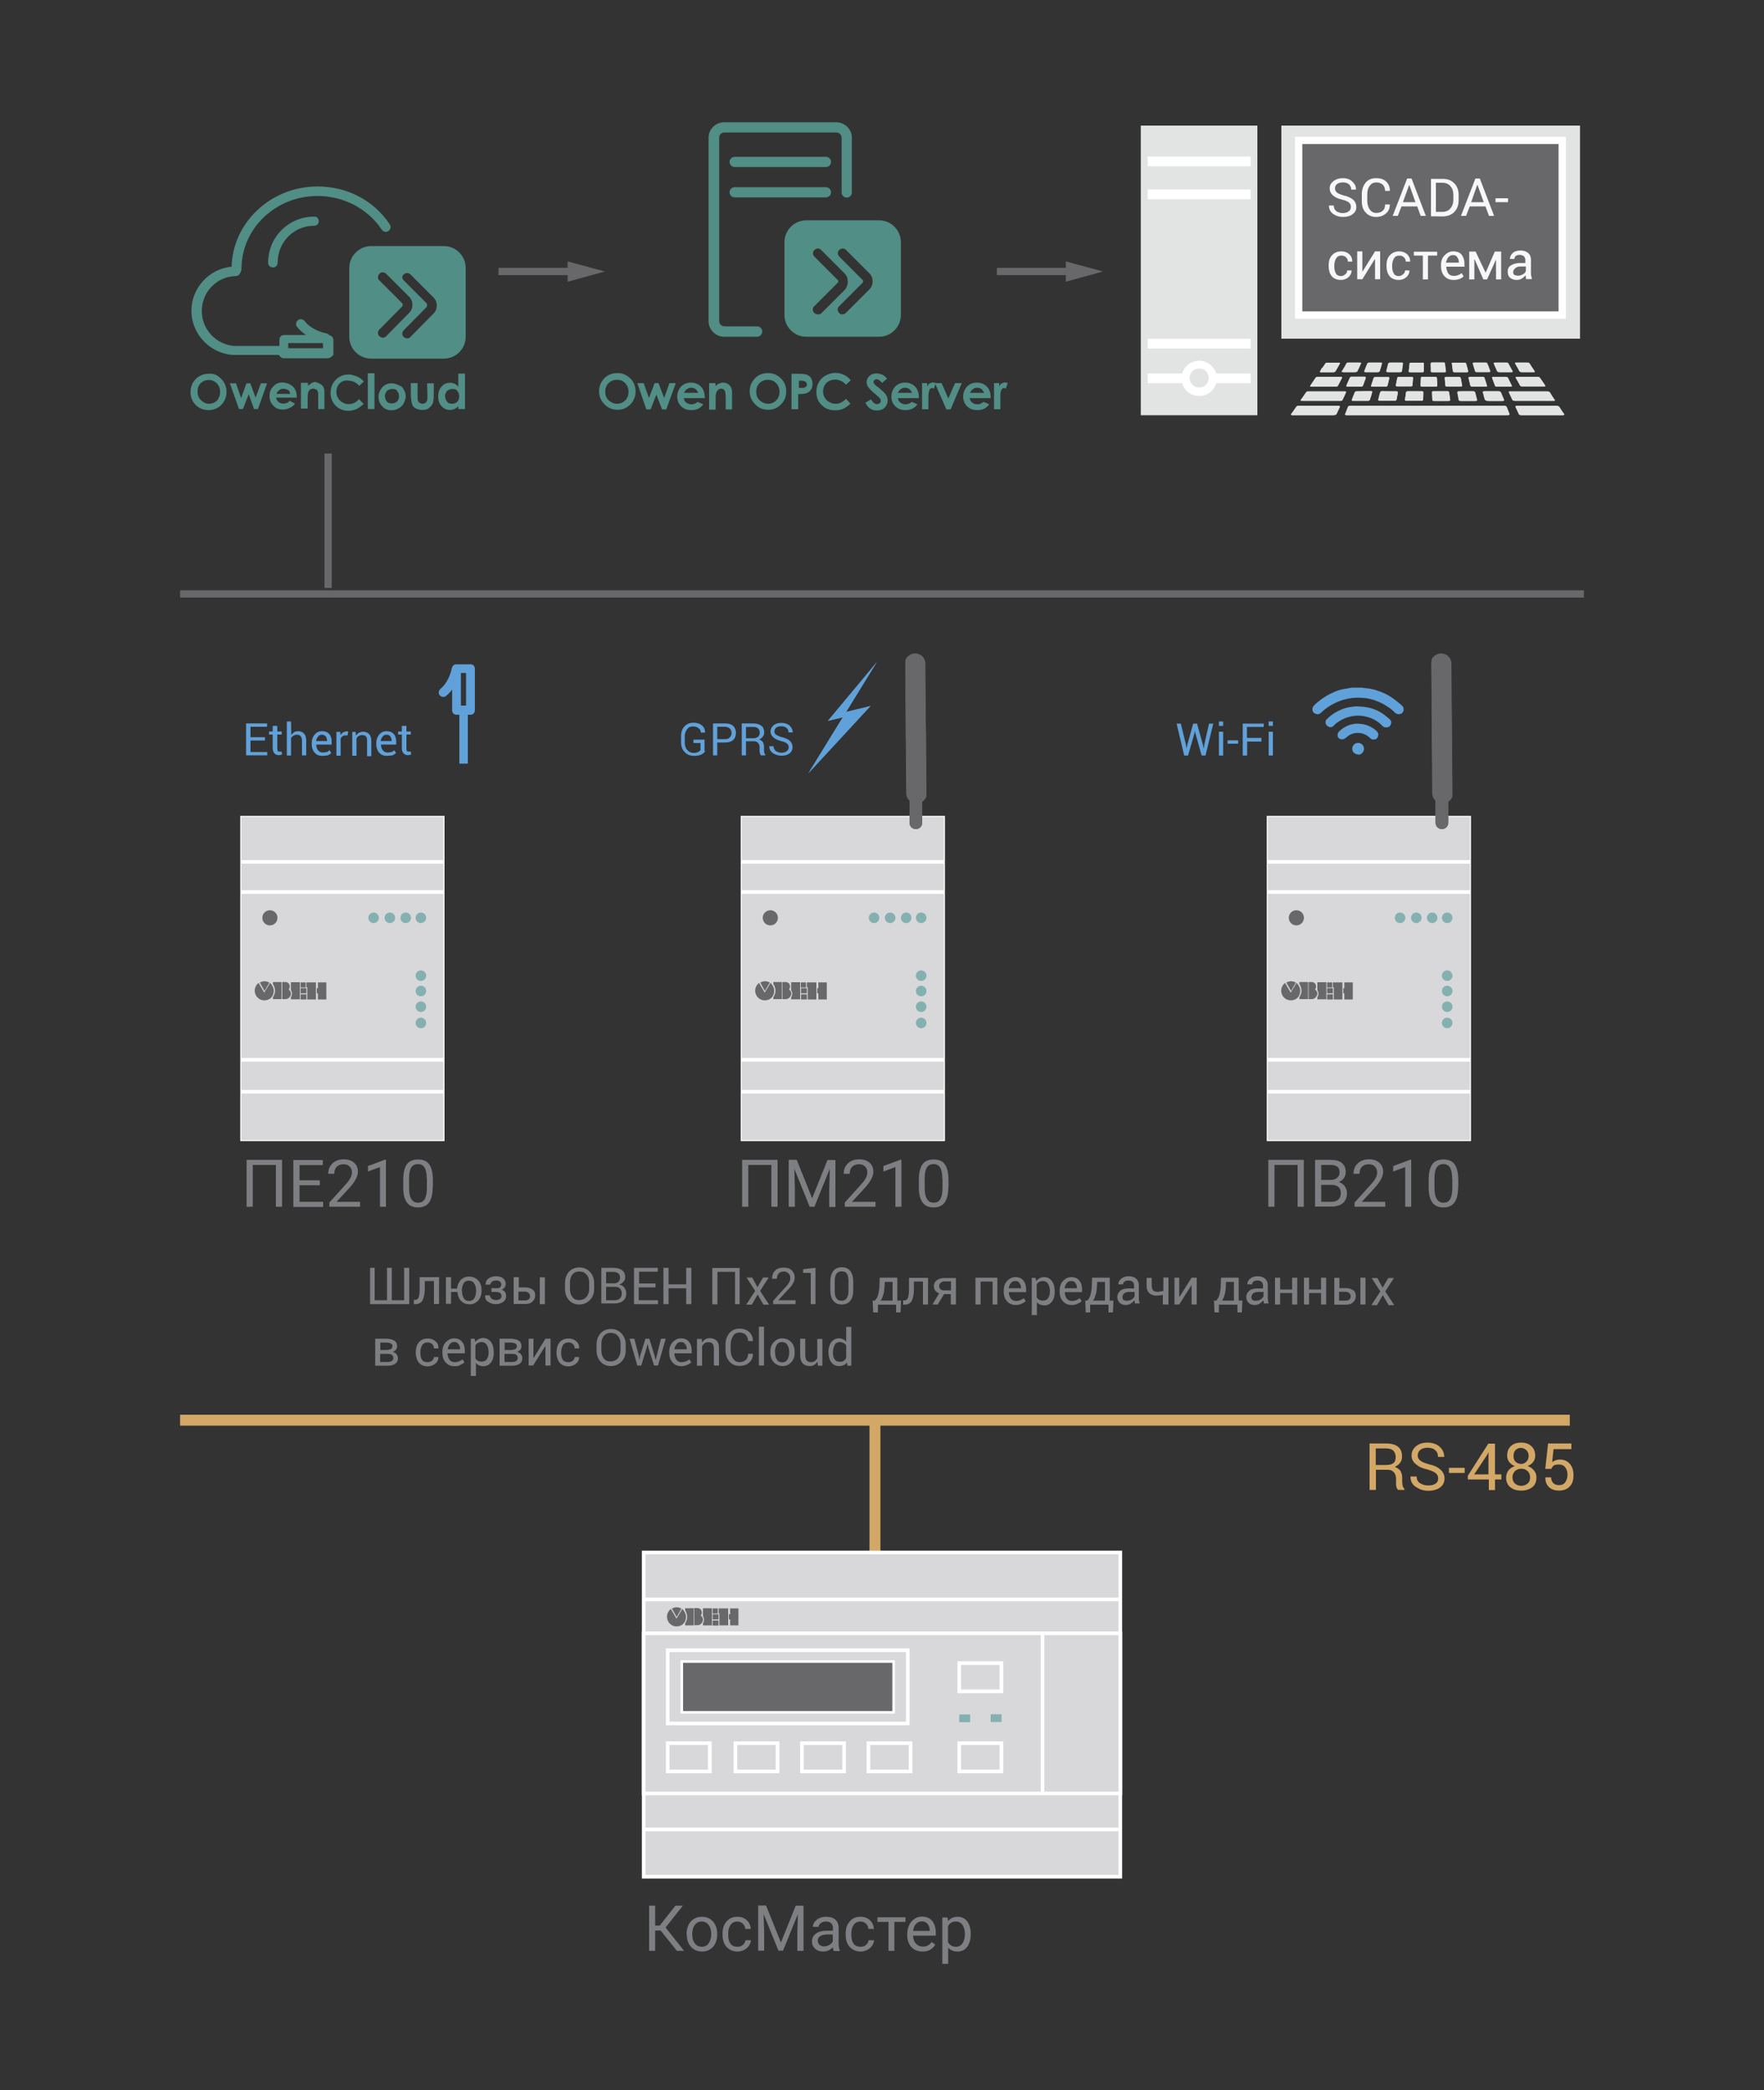<?xml version="1.0" encoding="utf-8"?>
<!-- Generator: Adobe Illustrator 27.0.0, SVG Export Plug-In . SVG Version: 6.00 Build 0)  -->
<svg version="1.1" id="Layer_1" xmlns="http://www.w3.org/2000/svg" xmlns:xlink="http://www.w3.org/1999/xlink" x="0px" y="0px"
	 width="1000px" height="1185px" viewBox="0 0 1000 1185" enable-background="new 0 0 1000 1185" xml:space="preserve">
<rect x="0" y="0" width="1000" height="1185" fill="#333333" stroke="none"/>
<line fill="none" stroke="#68686B" stroke-width="4.125" stroke-miterlimit="10" x1="186" y1="257.1" x2="186" y2="333.3"/>
<line fill="none" stroke="#D3A867" stroke-width="6.187" stroke-miterlimit="10" x1="496" y1="805.1" x2="496" y2="881.3"/>
<g>
	<g>
		<line fill="none" stroke="#68686B" stroke-width="4.132" stroke-miterlimit="10" x1="325.6" y1="153.9" x2="282.6" y2="153.9"/>
		<g>
			<polygon fill="#68686B" points="321.8,148.2 342.9,153.9 321.8,159.7 			"/>
		</g>
	</g>
</g>
<g>
	<g>
		<line fill="none" stroke="#68686B" stroke-width="4.132" stroke-miterlimit="10" x1="608" y1="153.9" x2="565.1" y2="153.9"/>
		<g>
			<polygon fill="#68686B" points="604.2,148.2 625.3,153.9 604.2,159.7 			"/>
		</g>
	</g>
</g>
<g>
	<path fill="#D3A867" d="M780,833.2v11.4h-3.6v-26.3h9.5c2.9,0,5.1,0.6,6.7,1.9c1.6,1.3,2.2,3.2,2.2,5.5c0,1.4-0.3,2.5-1.1,3.5
		c-0.6,1-1.7,1.7-3,2.4c1.4,0.5,2.5,1.3,3.2,2.2c0.6,1.1,1,2.4,1,4v2.5c0,0.8,0.2,1.6,0.3,2.2c0.2,0.6,0.5,1.1,1,1.6v0.5h-3.6
		c-0.5-0.5-0.8-1-1-1.7c-0.2-0.8-0.2-1.6-0.2-2.5V838c0-1.4-0.5-2.5-1.3-3.5c-0.8-0.8-1.9-1.3-3.3-1.3L780,833.2L780,833.2z
		 M780,830.5h5.5c2.1,0,3.5-0.3,4.4-1.1c1-0.8,1.3-1.9,1.3-3.5c0-1.4-0.5-2.7-1.3-3.5c-0.8-0.8-2.2-1.3-4-1.3h-6V830.5z"/>
	<path fill="#D3A867" d="M815.3,838.1c0-1.3-0.5-2.2-1.4-3c-1-0.8-2.5-1.4-4.8-2.1c-2.9-0.6-4.9-1.6-6.5-3c-1.6-1.3-2.4-2.9-2.4-4.9
		s0.8-3.8,2.5-5.2c1.7-1.4,3.8-2.1,6.5-2.1c2.9,0,5.2,0.8,7,2.4c1.7,1.6,2.5,3.5,2.5,5.5v0.2h-3.5c0-1.6-0.5-2.9-1.6-3.8
		c-1-1-2.5-1.4-4.4-1.4c-1.7,0-3.2,0.5-4.1,1.3c-1,0.8-1.4,1.9-1.4,3.2c0,1.1,0.5,2.1,1.6,2.9c1,0.8,2.7,1.4,5.1,2.1
		c2.9,0.6,4.9,1.7,6.3,3c1.4,1.3,2.2,3,2.2,4.9c0,2.1-0.8,3.8-2.5,5.1s-4,1.9-6.8,1.9c-2.7,0-4.9-0.8-7-2.2c-2.1-1.4-3-3.3-3-5.7
		v-0.2h3.5c0,1.7,0.6,3,1.9,3.8c1.3,0.8,2.9,1.3,4.6,1.3s3.2-0.3,4.3-1.1C814.8,840.4,815.3,839.4,815.3,838.1z"/>
	<path fill="#D3A867" d="M830.3,835h-8.9v-2.9h8.9V835z"/>
	<path fill="#D3A867" d="M847.5,835.8h3.6v2.9h-3.6v6H844v-6h-11.9v-2.1l11.6-18.2h3.8L847.5,835.8L847.5,835.8z M835.7,835.8h8.1
		v-12.4h-0.2l-0.3,1L835.7,835.8z"/>
	<path fill="#D3A867" d="M870.3,825.1c0,1.4-0.3,2.5-1.1,3.6c-0.8,1.1-1.7,1.7-3.2,2.4c1.6,0.5,2.7,1.4,3.6,2.5c1,1.1,1.4,2.4,1.4,4
		c0,2.4-0.8,4.3-2.4,5.5s-3.6,1.9-6.2,1.9s-4.6-0.6-6.2-1.9s-2.4-3.2-2.4-5.5c0-1.4,0.5-2.9,1.3-4c0.8-1.1,2.1-1.9,3.6-2.5
		c-1.3-0.5-2.4-1.3-3.2-2.4c-0.8-1.1-1.1-2.2-1.1-3.6c0-2.4,0.8-4.1,2.2-5.4c1.4-1.3,3.3-1.9,5.7-1.9c2.4,0,4.3,0.6,5.7,1.9
		C869.5,821,870.3,822.9,870.3,825.1z M867.4,837.5c0-1.4-0.5-2.7-1.4-3.5c-1-1-2.2-1.4-3.6-1.4s-2.7,0.5-3.6,1.4s-1.4,2.1-1.4,3.5
		s0.5,2.7,1.4,3.5c1,0.8,2.1,1.3,3.6,1.3c1.4,0,2.7-0.5,3.6-1.3C867,840.2,867.4,838.9,867.4,837.5z M866.6,825.3
		c0-1.3-0.5-2.4-1.3-3.2c-0.8-0.8-1.9-1.3-3.2-1.3c-1.3,0-2.2,0.5-3,1.3c-0.8,0.8-1.1,1.9-1.1,3.3c0,1.3,0.3,2.4,1.1,3.2
		c0.8,0.8,1.9,1.3,3.2,1.3s2.2-0.5,3-1.3C866.2,827.7,866.6,826.6,866.6,825.3z"/>
	<path fill="#D3A867" d="M876,832.7l1.6-14.4h13.2v3.2h-10.1l-0.8,7.4c0.6-0.5,1.1-0.8,1.9-1c0.6-0.3,1.4-0.5,2.4-0.5
		c2.4,0,4.3,0.8,5.7,2.4c1.4,1.6,2.1,3.8,2.1,6.5s-0.6,4.8-2.1,6.3c-1.4,1.6-3.5,2.4-6.2,2.4c-2.2,0-4.1-0.6-5.5-1.9
		c-1.4-1.3-2.2-3-2.1-5.4v-0.2h3.2c0,1.4,0.5,2.5,1.3,3.3c0.8,0.8,1.9,1.1,3.2,1.1c1.6,0,2.7-0.5,3.5-1.6c0.8-1.1,1.3-2.5,1.3-4.4
		c0-1.7-0.5-3-1.3-4.1c-0.8-1.1-2.1-1.6-3.5-1.6s-2.4,0.2-3,0.6c-0.6,0.5-1.1,1.1-1.4,1.9L876,832.7z"/>
</g>
<line fill="none" stroke="#D3A867" stroke-width="6.187" stroke-miterlimit="10" x1="889.9" y1="805.1" x2="102.1" y2="805.1"/>
<line fill="none" stroke="#68686B" stroke-width="4.125" stroke-miterlimit="10" x1="897.9" y1="336.7" x2="102.1" y2="336.7"/>
<g>
	<g>
		<g>
			<path fill="#7E7F82" d="M212.4,718.7v18.4h7v-18.4h2.7v18.4h7v-18.4h2.9v20.6h-22.2v-20.6H212.4z"/>
			<path fill="#7E7F82" d="M248.9,724v15.2H246v-13h-5.2v4.3c0,3-0.5,5.2-1.3,6.7c-0.8,1.4-2.2,2.1-4.1,2.1h-0.8v-2.4h0.6
				c1,0,1.7-0.5,2.1-1.4s0.6-2.5,0.6-4.9V724H248.9z"/>
			<path fill="#7E7F82" d="M255.5,730.5h3.6c0.2-2.1,1-3.6,2.1-4.9c1.3-1.3,2.7-1.9,4.8-1.9c2.1,0,3.8,0.8,5.1,2.2
				c1.3,1.4,1.9,3.3,1.9,5.5v0.3c0,2.2-0.6,4.1-1.9,5.5c-1.3,1.4-2.9,2.2-4.9,2.2c-1.9,0-3.5-0.6-4.8-1.9c-1.3-1.3-1.9-3-2.1-5.1
				h-3.6v6.7h-2.9V724h2.9v6.5H255.5z M261.9,731.9c0,1.6,0.3,3,1,4c0.6,1.1,1.7,1.6,3,1.6c1.3,0,2.4-0.5,3-1.6s1-2.4,1-4v-0.3
				c0-1.6-0.3-2.9-1.1-4c-0.6-1.1-1.7-1.6-3-1.6c-1.3,0-2.4,0.5-3,1.6c-0.6,1.1-1,2.4-1,4v0.3H261.9z"/>
			<path fill="#7E7F82" d="M281.5,730.3c1,0,1.7-0.2,2.1-0.6c0.3-0.5,0.6-1,0.6-1.6s-0.3-1.1-0.8-1.6c-0.5-0.5-1.3-0.6-2.2-0.6
				c-1,0-1.6,0.2-2.2,0.6c-0.6,0.5-1,1-1,1.7h-2.7v-0.2c0-1.3,0.5-2.4,1.6-3.2s2.5-1.3,4.1-1.3c1.7,0,3.2,0.3,4.1,1.1
				c1,0.8,1.6,1.9,1.6,3.3c0,0.6-0.2,1.3-0.6,1.9c-0.5,0.6-1,1-1.7,1.3c0.8,0.3,1.6,0.8,1.9,1.4c0.5,0.6,0.6,1.3,0.6,2.2
				c0,1.4-0.5,2.5-1.6,3.3c-1.1,0.8-2.5,1.3-4.3,1.3c-1.6,0-3-0.5-4.3-1.3c-1.3-0.8-1.7-1.9-1.7-3.5v-0.2h2.7c0,0.8,0.3,1.3,1,1.9
				c0.6,0.5,1.4,0.8,2.4,0.8c1,0,1.7-0.2,2.4-0.6c0.6-0.5,0.8-1.1,0.8-1.7c0-0.8-0.3-1.4-0.8-1.7c-0.5-0.3-1.3-0.6-2.2-0.6h-2.7
				v-2.2L281.5,730.3L281.5,730.3z"/>
			<path fill="#7E7F82" d="M293.9,729.8h3.8c1.7,0,3.2,0.5,4.3,1.3c1.1,0.8,1.4,2.1,1.4,3.3c0,1.4-0.5,2.5-1.6,3.5
				c-1,1-2.4,1.3-4.1,1.3h-6.5V724h2.9v5.9H293.9z M293.9,732.1v5.1h3.8c1,0,1.7-0.3,2.2-0.8c0.5-0.5,0.6-1.1,0.6-1.7
				s-0.3-1.3-0.8-1.7c-0.5-0.5-1.3-0.8-2.2-0.8H293.9z M308.9,739.3h-2.9v-15.2h2.9V739.3z"/>
			<path fill="#7E7F82" d="M336.8,730.8c0,2.5-0.8,4.6-2.4,6.2c-1.6,1.6-3.6,2.5-6,2.5c-2.4,0-4.3-0.8-5.9-2.5
				c-1.4-1.6-2.2-3.8-2.2-6.2v-3.6c0-2.5,0.8-4.6,2.2-6.2c1.4-1.6,3.5-2.5,5.9-2.5c2.5,0,4.4,0.8,6,2.5c1.6,1.7,2.4,3.8,2.4,6.2
				V730.8z M334,727.1c0-1.9-0.5-3.5-1.6-4.6c-1-1.3-2.4-1.7-4.1-1.7c-1.6,0-2.9,0.6-3.8,1.7c-1,1.3-1.4,2.7-1.4,4.6v3.6
				c0,1.9,0.5,3.5,1.4,4.6c1,1.3,2.2,1.7,3.8,1.7c1.7,0,3-0.6,4.1-1.7c1-1.3,1.6-2.7,1.6-4.6V727.1z"/>
			<path fill="#7E7F82" d="M340.9,739.3v-20.6h6.7c2.2,0,3.8,0.5,5.1,1.4c1.3,1,1.7,2.4,1.7,4.1c0,1-0.3,1.7-1,2.4
				c-0.6,0.8-1.4,1.3-2.4,1.6c1.3,0.3,2.2,0.8,2.9,1.7s1.1,2.1,1.1,3.3c0,1.9-0.6,3.3-1.9,4.3c-1.3,1-2.9,1.4-4.9,1.4h-7.3V739.3z
				 M343.6,727.5h4.4c1.1,0,1.9-0.3,2.5-0.8c0.6-0.6,1-1.4,1-2.4c0-1.1-0.3-1.9-1.1-2.5c-0.6-0.5-1.7-0.8-3-0.8h-3.8V727.5z
				 M343.6,729.7v7.4h4.8c1.3,0,2.2-0.3,3-1c0.6-0.6,1.1-1.6,1.1-2.7c0-1.3-0.3-2.1-1-2.9c-0.6-0.6-1.4-1-2.7-1H343.6z"/>
			<path fill="#7E7F82" d="M371.5,729.8h-9.4v7.3H373v2.2h-13.6v-20.6h13.5v2.2h-10.6v6.7h9.4L371.5,729.8L371.5,729.8z"/>
			<path fill="#7E7F82" d="M391.8,739.3H389v-9h-10v9h-2.9v-20.6h2.9v9.4h10v-9.4h2.9V739.3z"/>
			<path fill="#7E7F82" d="M419.6,739.3h-2.9V721h-10v18.4h-2.9v-20.6h15.5v20.6H419.6z"/>
			<path fill="#7E7F82" d="M429.4,729.7l3.2-5.5h3.2l-4.9,7.6l5.1,7.8h-3.2l-3.3-5.7l-3.3,5.7h-3.2l5.1-7.8l-4.9-7.6h3.2
				L429.4,729.7z"/>
			<path fill="#7E7F82" d="M451.6,739.3h-13.3v-1.9l6.7-7.4c1.3-1.3,2.1-2.4,2.4-3.2c0.5-0.8,0.6-1.6,0.6-2.4c0-1-0.3-1.9-1-2.5
				c-0.6-0.6-1.4-1.1-2.4-1.1c-1.4,0-2.5,0.3-3.2,1.1c-0.6,0.8-1,1.7-1,3h-2.7v-0.2c0-1.7,0.5-3.3,1.7-4.4c1.3-1.3,2.9-1.7,5.1-1.7
				c1.9,0,3.3,0.5,4.4,1.6c1.1,1.1,1.6,2.4,1.6,4.1c0,1.1-0.3,2.2-1,3.3c-0.6,1.1-1.6,2.4-2.9,3.6l-5.4,5.9l0,0h9.8v2.2H451.6z"/>
			<path fill="#7E7F82" d="M462.5,739.3h-2.9v-17.7h-4.3v-2.1l7-0.8v20.6H462.5z"/>
			<path fill="#7E7F82" d="M483.7,731.4c0,2.7-0.6,4.6-1.7,6c-1.1,1.4-2.7,2.1-4.8,2.1c-2.1,0-3.6-0.6-4.8-2.1
				c-1.1-1.4-1.7-3.3-1.7-6v-4.9c0-2.5,0.6-4.6,1.7-6c1.1-1.4,2.7-2.1,4.8-2.1c2.1,0,3.6,0.6,4.8,2.1c1.1,1.4,1.7,3.5,1.7,6V731.4z
				 M481,726c0-1.7-0.3-3.2-1-4c-0.6-1-1.6-1.3-2.9-1.3c-1.3,0-2.2,0.5-2.9,1.3c-0.6,1-1,2.2-1,4v6c0,1.7,0.3,3.2,1,4
				c0.6,1,1.6,1.4,2.9,1.4c1.3,0,2.2-0.5,2.9-1.4c0.6-1,1-2.2,1-4V726z"/>
		</g>
		<g>
			<path fill="#7E7F82" d="M496,737.3c0.8-1,1.4-1.9,1.7-2.9c0.3-1,0.6-2.5,0.8-4.4l0.2-5.7h10v13h2.1l-0.3,6.7h-2.5v-4.4h-10.3v4.4
				H495l-0.3-6.7H496L496,737.3z M501.4,730c-0.2,1.7-0.3,3.2-0.8,4.3c-0.3,1.3-0.8,2.2-1.4,3h6.8v-10.6h-4.4L501.4,730z"/>
			<path fill="#7E7F82" d="M526.1,724.3v15.2h-2.9v-13h-5.1v4.3c0,3-0.5,5.2-1.3,6.7c-0.8,1.4-2.2,2.1-4.1,2.1H512v-2.4h0.6
				c1,0,1.7-0.5,2.1-1.4c0.3-1,0.6-2.5,0.6-4.9v-6.5H526.1z"/>
			<path fill="#7E7F82" d="M541.9,724.3v15.2h-2.9v-5.9h-3.8l-3.6,5.9h-3l3.8-6.3c-1-0.3-1.7-1-2.2-1.6c-0.5-0.6-0.8-1.6-0.8-2.5
				c0-1.4,0.5-2.5,1.6-3.3c1.1-0.8,2.5-1.3,4.3-1.3h6.7V724.3z M532.4,729c0,0.6,0.2,1.3,0.6,1.7c0.5,0.5,1.1,0.8,2.1,0.8h4v-5.1
				h-3.6c-1,0-1.7,0.3-2.2,0.8C532.6,727.8,532.4,728.3,532.4,729z"/>
			<path fill="#7E7F82" d="M565.6,739.5h-2.9v-13h-6.8v13H553v-15.2h12.4v15.2H565.6z"/>
			<path fill="#7E7F82" d="M576,739.8c-2.1,0-3.8-0.6-5.1-2.1c-1.3-1.4-1.9-3.2-1.9-5.5v-0.6c0-2.2,0.6-4,1.9-5.4
				c1.3-1.4,2.9-2.2,4.6-2.2c2.1,0,3.6,0.6,4.6,1.9c1.1,1.3,1.6,2.9,1.6,4.9v1.7h-9.8l0,0c0,1.4,0.5,2.7,1.1,3.6
				c0.8,1,1.7,1.4,3,1.4c1,0,1.7-0.2,2.5-0.5c0.6-0.3,1.3-0.6,1.9-1.1l1.1,1.7c-0.5,0.5-1.3,1-2.2,1.4S577.3,739.8,576,739.8z
				 M575.5,726.2c-1,0-1.7,0.3-2.4,1.1c-0.6,0.8-1.1,1.7-1.3,3l0,0h7V730c0-1.1-0.3-2.1-1-2.7C577.6,726.5,576.6,726.2,575.5,726.2z
				"/>
			<path fill="#7E7F82" d="M597.9,732.5c0,2.2-0.5,4-1.6,5.4c-1.1,1.4-2.5,2.1-4.3,2.1c-1,0-1.7-0.2-2.5-0.5
				c-0.6-0.3-1.3-0.8-1.7-1.4v7.4h-2.9v-21.1h2.1l0.5,1.9c0.5-0.8,1.1-1.3,1.9-1.7c0.8-0.5,1.6-0.6,2.5-0.6c1.9,0,3.3,0.8,4.4,2.2
				c1.1,1.4,1.6,3.5,1.6,5.9L597.9,732.5L597.9,732.5z M595.2,732.2c0-1.7-0.3-3.2-1-4.3c-0.6-1.1-1.7-1.7-3-1.7
				c-0.8,0-1.4,0.2-2.1,0.5s-1,0.8-1.4,1.4v7.3c0.3,0.6,0.8,1.1,1.4,1.4s1.3,0.5,2.1,0.5c1.3,0,2.4-0.5,3-1.4c0.6-1,1-2.2,1-3.8
				V732.2z"/>
			<path fill="#7E7F82" d="M607.7,739.8c-2.1,0-3.8-0.6-5.1-2.1c-1.3-1.4-1.9-3.2-1.9-5.5v-0.6c0-2.2,0.6-4,1.9-5.4
				c1.3-1.4,2.9-2.2,4.6-2.2c2.1,0,3.6,0.6,4.6,1.9c1.1,1.3,1.6,2.9,1.6,4.9v1.7h-9.8l0,0c0,1.4,0.5,2.7,1.1,3.6
				c0.8,1,1.7,1.4,3,1.4c1,0,1.7-0.2,2.5-0.5c0.6-0.3,1.3-0.6,1.9-1.1l1.1,1.7c-0.5,0.5-1.3,1-2.2,1.4S609,739.8,607.7,739.8z
				 M607.2,726.2c-1,0-1.7,0.3-2.4,1.1c-0.6,0.8-1.1,1.7-1.3,3l0,0h7V730c0-1.1-0.3-2.1-1-2.7C609.3,726.5,608.3,726.2,607.2,726.2z
				"/>
			<path fill="#7E7F82" d="M616.4,737.3c0.8-1,1.4-1.9,1.7-2.9c0.3-1,0.6-2.5,0.8-4.4l0.2-5.7h10v13h2.1l-0.3,6.7h-2.5v-4.4H618v4.4
				h-2.5l-0.3-6.7H616.4L616.4,737.3z M621.8,730c-0.2,1.7-0.3,3.2-0.8,4.3c-0.3,1.3-0.8,2.2-1.4,3h6.8v-10.6H622L621.8,730z"/>
			<path fill="#7E7F82" d="M643.5,739.5c-0.2-0.5-0.2-0.8-0.2-1.3c0-0.5-0.2-0.6-0.2-1.1c-0.5,0.8-1.3,1.3-2.1,1.9
				c-0.8,0.5-1.7,0.8-2.7,0.8c-1.6,0-2.9-0.5-3.6-1.3c-0.8-0.8-1.3-1.9-1.3-3.3s0.6-2.5,1.7-3.5c1.1-1,2.9-1.3,4.8-1.3h3v-1.6
				c0-1-0.3-1.6-0.8-2.1s-1.3-0.8-2.4-0.8c-1,0-1.6,0.2-2.2,0.6c-0.6,0.5-0.8,1-0.8,1.6h-2.7v-0.2c0-1.1,0.5-2.1,1.6-3
				c1.1-1,2.5-1.4,4.3-1.4s3.2,0.5,4.1,1.3c1.1,1,1.6,2.2,1.6,3.8v7.3c0,0.5,0,1.1,0.2,1.6c0,0.5,0.2,1,0.3,1.4h-2.7V739.5z
				 M638.9,737.4c1,0,1.9-0.3,2.7-0.8c0.8-0.5,1.3-1.1,1.6-1.7v-2.5H640c-1.1,0-2.1,0.3-2.7,0.8c-0.6,0.6-1,1.3-1,2.1
				c0,0.6,0.2,1.3,0.6,1.6C637.5,737.3,638.1,737.4,638.9,737.4z"/>
			<path fill="#7E7F82" d="M661.9,739.5h-2.7V734c-0.5,0.2-1.1,0.3-1.6,0.3c-0.6,0-1.1,0.2-1.7,0.2c-1.9,0-3.3-0.5-4.3-1.4
				c-1.1-1-1.6-2.4-1.6-4.3v-4.4h2.9v4.4c0,1.3,0.3,2.1,0.8,2.7c0.5,0.6,1.3,0.8,2.4,0.8c0.6,0,1.3,0,1.7-0.2c0.6,0,1.1-0.2,1.7-0.3
				v-7.6h2.9v15.4H661.9z"/>
			<path fill="#7E7F82" d="M675.5,724.3h2.9v15.2h-2.9v-10.8h-0.2l-6.8,10.8h-2.7v-15.2h2.7v10.8h0.2L675.5,724.3z"/>
			<path fill="#7E7F82" d="M689.5,737.3c0.8-1,1.4-1.9,1.7-2.9c0.3-1,0.6-2.5,0.8-4.4l0.2-5.7h10v13h2.1l-0.3,6.7h-2.5v-4.4h-10.5
				v4.4h-2.5l-0.3-6.7H689.5L689.5,737.3z M694.9,730c-0.2,1.7-0.3,3.2-0.8,4.3c-0.3,1.3-0.8,2.2-1.4,3h6.8v-10.6H695L694.9,730z"/>
			<path fill="#7E7F82" d="M716.6,739.5c-0.2-0.5-0.2-0.8-0.2-1.3c0-0.5-0.2-0.6-0.2-1.1c-0.5,0.8-1.3,1.3-2.1,1.9
				c-0.8,0.5-1.7,0.8-2.7,0.8c-1.6,0-2.9-0.5-3.6-1.3c-0.8-0.8-1.3-1.9-1.3-3.3s0.6-2.5,1.7-3.5c1.1-1,2.9-1.3,4.8-1.3h3v-1.6
				c0-1-0.3-1.6-0.8-2.1c-0.5-0.5-1.3-0.8-2.4-0.8c-1,0-1.6,0.2-2.2,0.6c-0.6,0.5-0.8,1-0.8,1.6h-2.7v-0.2c0-1.1,0.5-2.1,1.6-3
				c1.1-1,2.5-1.4,4.3-1.4c1.7,0,3.2,0.5,4.1,1.3c1.1,1,1.6,2.2,1.6,3.8v7.3c0,0.5,0,1.1,0.2,1.6c0,0.5,0.2,1,0.3,1.4h-2.7V739.5z
				 M712,737.4c1,0,1.9-0.3,2.7-0.8c0.8-0.5,1.3-1.1,1.6-1.7v-2.5h-3.2c-1.1,0-2.1,0.3-2.7,0.8c-0.6,0.6-1,1.3-1,2.1
				c0,0.6,0.2,1.3,0.6,1.6C710.6,737.3,711,737.4,712,737.4z"/>
			<path fill="#7E7F82" d="M735.4,739.5h-2.9V733h-6.8v6.5h-2.9v-15.2h2.9v6.7h6.8v-6.7h2.9V739.5z"/>
			<path fill="#7E7F82" d="M751.8,739.5h-2.9V733h-6.8v6.5h-2.9v-15.2h2.9v6.7h6.8v-6.7h2.9V739.5z"/>
			<path fill="#7E7F82" d="M759.1,730.2h3.8c1.7,0,3.2,0.5,4.3,1.3c1.1,0.8,1.4,2.1,1.4,3.3c0,1.4-0.5,2.5-1.6,3.5
				c-1,1-2.4,1.3-4.1,1.3h-6.5v-15.2h2.9v5.9H759.1z M759.1,732.2v5.1h3.8c1,0,1.7-0.3,2.2-0.8c0.5-0.5,0.6-1.1,0.6-1.7
				s-0.3-1.3-0.8-1.7c-0.5-0.5-1.3-0.8-2.2-0.8H759.1z M774.1,739.5h-2.9v-15.2h2.9V739.5z"/>
			<path fill="#7E7F82" d="M783.8,730l3.2-5.5h3.2l-4.9,7.6l5.1,7.8h-3.2l-3.3-5.7l-3.3,5.7h-3.2l5.1-7.8l-4.9-7.6h3.2L783.8,730z"
				/>
		</g>
	</g>
	<g>
		<path fill="#7E7F82" d="M212.7,774.1v-15.2h6c2.1,0,3.6,0.3,4.8,1.1c1.1,0.6,1.6,1.7,1.6,3.2c0,0.8-0.2,1.4-0.6,1.9
			c-0.5,0.6-1.1,1-1.9,1.3c1,0.2,1.7,0.6,2.2,1.3s0.8,1.4,0.8,2.2c0,1.4-0.5,2.5-1.6,3.2c-1.1,0.8-2.5,1.1-4.3,1.1H212.7z
			 M215.5,765.3h3.3c1.1,0,2.1-0.2,2.7-0.5c0.6-0.3,1-0.8,1-1.6c0-0.8-0.3-1.3-1-1.6c-0.6-0.3-1.4-0.5-2.7-0.5h-3.2v4.1H215.5z
			 M215.5,767.5v4.6h4.3c1,0,1.7-0.2,2.4-0.6c0.6-0.5,0.8-1,0.8-1.7c0-0.8-0.3-1.3-0.8-1.7s-1.3-0.6-2.4-0.6h-4.3V767.5z"/>
		<path fill="#7E7F82" d="M242.5,772.2c1,0,1.7-0.3,2.4-0.8c0.6-0.6,1.1-1.3,1.1-2.1h2.5v0.2c0,1.3-0.5,2.5-1.7,3.5
			c-1.3,1-2.7,1.6-4.3,1.6c-2.2,0-4-0.8-5.1-2.2c-1.1-1.4-1.7-3.3-1.7-5.4v-0.6c0-2.2,0.6-4,1.7-5.4c1.1-1.4,2.9-2.2,5.1-2.2
			c1.7,0,3.2,0.5,4.4,1.6c1.3,1.1,1.7,2.4,1.6,3.8v0.2h-2.5c0-1-0.3-1.7-1-2.4c-0.6-0.6-1.4-1-2.5-1c-1.4,0-2.5,0.5-3.2,1.6
			c-0.6,1.1-1,2.4-1,3.8v0.6c0,1.6,0.3,2.9,1,4C239.9,771.8,241,772.2,242.5,772.2z"/>
		<path fill="#7E7F82" d="M257.8,774.5c-2.1,0-3.8-0.6-5.1-2.1c-1.3-1.4-1.9-3.2-1.9-5.5v-0.6c0-2.2,0.6-4,1.9-5.4
			c1.3-1.4,2.9-2.2,4.6-2.2c2.1,0,3.6,0.6,4.6,1.9c1.1,1.3,1.6,2.9,1.6,4.9v1.7h-9.8l0,0c0,1.4,0.5,2.7,1.1,3.6c0.8,1,1.7,1.4,3,1.4
			c1,0,1.7-0.2,2.5-0.5c0.6-0.3,1.3-0.6,1.9-1.1l1.1,1.7c-0.5,0.5-1.3,1-2.2,1.4C260.2,774.3,259.1,774.5,257.8,774.5z M257.5,760.8
			c-1,0-1.7,0.3-2.4,1.1c-0.6,0.8-1.1,1.7-1.3,3l0,0h7v-0.3c0-1.1-0.3-2.1-1-2.7C259.4,761.1,258.6,760.8,257.5,760.8z"/>
		<path fill="#7E7F82" d="M279.9,767c0,2.2-0.5,4-1.6,5.4c-1.1,1.4-2.5,2.1-4.3,2.1c-1,0-1.7-0.2-2.5-0.5c-0.6-0.3-1.3-0.8-1.7-1.4
			v7.4h-2.9v-21.1h2.1l0.5,1.9c0.5-0.8,1.1-1.3,1.9-1.7s1.6-0.6,2.5-0.6c1.9,0,3.3,0.8,4.4,2.2c1.1,1.4,1.6,3.5,1.6,5.9L279.9,767
			L279.9,767z M277,766.8c0-1.7-0.3-3.2-1-4.3c-0.6-1.1-1.7-1.7-3-1.7c-0.8,0-1.4,0.2-2.1,0.5c-0.6,0.3-1,0.8-1.4,1.4v7.3
			c0.3,0.6,0.8,1.1,1.4,1.4c0.6,0.3,1.3,0.5,2.1,0.5c1.3,0,2.4-0.5,3-1.4c0.6-1,1-2.2,1-3.8V766.8z"/>
		<path fill="#7E7F82" d="M283.2,774.1v-15.2h6c2.1,0,3.6,0.3,4.8,1.1c1.1,0.6,1.6,1.7,1.6,3.2c0,0.8-0.2,1.4-0.6,1.9
			c-0.5,0.6-1.1,1-1.9,1.3c1,0.2,1.7,0.6,2.2,1.3c0.5,0.6,0.8,1.4,0.8,2.2c0,1.4-0.5,2.5-1.6,3.2c-1.1,0.8-2.5,1.1-4.3,1.1H283.2z
			 M286,765.3h3.3c1.1,0,2.1-0.2,2.7-0.5c0.6-0.3,1-0.8,1-1.6c0-0.8-0.3-1.3-1-1.6c-0.6-0.3-1.4-0.5-2.7-0.5h-3.2v4.1H286z
			 M286,767.5v4.6h4.3c1,0,1.7-0.2,2.4-0.6c0.6-0.5,0.8-1,0.8-1.7c0-0.8-0.3-1.3-0.8-1.7c-0.5-0.5-1.3-0.6-2.4-0.6H286V767.5z"/>
		<path fill="#7E7F82" d="M309.2,758.9h2.9v15.2h-2.9v-10.8H309l-6.8,10.8h-2.5v-15.2h2.7v10.8h0.2L309.2,758.9z"/>
		<path fill="#7E7F82" d="M322.3,772.2c1,0,1.7-0.3,2.4-0.8c0.6-0.6,1.1-1.3,1.1-2.1h2.5v0.2c0,1.3-0.5,2.5-1.7,3.5
			c-1.3,1-2.7,1.6-4.3,1.6c-2.2,0-4-0.8-5.1-2.2c-1.1-1.4-1.7-3.3-1.7-5.4v-0.6c0-2.2,0.6-4,1.7-5.4s2.9-2.2,5.1-2.2
			c1.7,0,3.2,0.5,4.4,1.6c1.3,1.1,1.7,2.4,1.6,3.8v0.2h-2.5c0-1-0.3-1.7-1-2.4c-0.6-0.6-1.4-1-2.5-1c-1.4,0-2.5,0.5-3.2,1.6
			c-0.6,1.1-1,2.4-1,3.8v0.6c0,1.6,0.3,2.9,1,4C319.8,771.8,320.7,772.2,322.3,772.2z"/>
		<path fill="#7E7F82" d="M354.7,765.7c0,2.5-0.8,4.6-2.4,6.2s-3.6,2.5-6,2.5c-2.4,0-4.3-0.8-5.9-2.5c-1.4-1.6-2.2-3.8-2.2-6.2v-3.6
			c0-2.5,0.8-4.6,2.2-6.2c1.4-1.6,3.5-2.5,5.9-2.5c2.5,0,4.4,0.8,6,2.5c1.6,1.7,2.4,3.8,2.4,6.2V765.7z M351.8,761.9
			c0-1.9-0.5-3.5-1.6-4.6c-1-1.3-2.4-1.7-4.1-1.7c-1.6,0-2.9,0.6-3.8,1.7c-1,1.3-1.4,2.7-1.4,4.6v3.6c0,1.9,0.5,3.5,1.4,4.6
			c1,1.3,2.2,1.7,3.8,1.7c1.7,0,3-0.6,4.1-1.7c1-1.3,1.6-2.7,1.6-4.6V761.9z"/>
		<path fill="#7E7F82" d="M362.1,768.6l0.3,1.9h0.2l0.3-1.9l3-9.7h2.2l3,9.7l0.5,2.1h0.2l0.5-2.1l2.4-9.7h2.7l-4.4,15.2h-2.2l-3-9.4
			l-0.6-2.5h-0.2l-0.6,2.5l-2.9,9.4h-2.2l-4.4-15.2h2.7L362.1,768.6z"/>
		<path fill="#7E7F82" d="M386.4,774.5c-2.1,0-3.8-0.6-5.1-2.1c-1.3-1.4-1.9-3.2-1.9-5.5v-0.6c0-2.2,0.6-4,1.9-5.4
			c1.3-1.4,2.9-2.2,4.6-2.2c2.1,0,3.6,0.6,4.6,1.9c1.1,1.3,1.6,2.9,1.6,4.9v1.7h-9.8l0,0c0,1.4,0.5,2.7,1.1,3.6c0.8,1,1.7,1.4,3,1.4
			c1,0,1.7-0.2,2.5-0.5c0.6-0.3,1.3-0.6,1.9-1.1l1.1,1.7c-0.5,0.5-1.3,1-2.2,1.4S387.6,774.5,386.4,774.5z M386,760.8
			c-1,0-1.7,0.3-2.4,1.1c-0.6,0.8-1.1,1.7-1.3,3l0,0h7v-0.3c0-1.1-0.3-2.1-1-2.7C387.9,761.1,387.1,760.8,386,760.8z"/>
		<path fill="#7E7F82" d="M397.8,758.9l0.2,2.2c0.5-0.8,1.1-1.4,1.9-1.9s1.6-0.6,2.5-0.6c1.6,0,2.9,0.5,3.8,1.4c1,1,1.4,2.4,1.4,4.4
			v9.7h-2.9v-9.5c0-1.3-0.3-2.4-0.8-2.9c-0.5-0.6-1.3-0.8-2.4-0.8c-0.8,0-1.6,0.2-2.1,0.6c-0.5,0.5-1.1,1-1.4,1.6v11.1h-2.9v-15.2
			h2.5V758.9z"/>
		<path fill="#7E7F82" d="M426.8,767.5L426.8,767.5c0,2.1-0.6,3.6-2.1,4.9c-1.4,1.3-3.2,1.9-5.5,1.9c-2.4,0-4.3-0.8-5.7-2.5
			c-1.4-1.6-2.2-3.8-2.2-6.2v-3.6c0-2.5,0.8-4.6,2.2-6.3c1.4-1.6,3.3-2.5,5.7-2.5c2.4,0,4.1,0.6,5.5,1.9c1.4,1.3,2.1,2.9,2.1,4.9
			v0.2h-2.7c0-1.4-0.5-2.5-1.3-3.5c-0.8-0.8-2.1-1.3-3.6-1.3s-2.9,0.6-3.6,1.9c-0.8,1.3-1.4,2.9-1.4,4.6v3.6c0,1.9,0.5,3.5,1.4,4.8
			c1,1.3,2.2,1.9,3.6,1.9c1.6,0,2.7-0.5,3.6-1.3c0.8-0.8,1.3-1.9,1.3-3.5h2.7V767.5z"/>
		<path fill="#7E7F82" d="M433.1,774.1h-2.9v-22h2.9V774.1z"/>
		<path fill="#7E7F82" d="M436.7,766.4c0-2.2,0.6-4.1,1.9-5.5c1.3-1.4,2.9-2.2,4.9-2.2s3.8,0.8,5.1,2.2c1.3,1.4,1.9,3.3,1.9,5.5v0.3
			c0,2.2-0.6,4.1-1.9,5.5c-1.3,1.4-2.9,2.2-4.9,2.2s-3.8-0.8-5.1-2.2c-1.3-1.4-1.9-3.3-1.9-5.5V766.4z M439.4,766.7c0,1.6,0.3,3,1,4
			c0.6,1.1,1.7,1.6,3,1.6c1.3,0,2.4-0.5,3-1.6s1-2.4,1-4v-0.3c0-1.6-0.3-2.9-1.1-4c-0.6-1.1-1.7-1.6-3-1.6c-1.3,0-2.4,0.5-3,1.6
			c-0.6,1.1-1,2.4-1,4v0.3H439.4z"/>
		<path fill="#7E7F82" d="M463.4,771.9c-0.5,0.8-1.1,1.4-1.9,1.9c-0.8,0.5-1.6,0.6-2.5,0.6c-1.6,0-3-0.5-4-1.6s-1.4-2.7-1.4-4.9v-9
			h2.9v9c0,1.6,0.3,2.7,0.8,3.3c0.5,0.6,1.3,1,2.2,1c1,0,1.7-0.2,2.4-0.6c0.6-0.5,1.1-1,1.4-1.7v-10.9h2.9v15.2h-2.5L463.4,771.9z"
			/>
		<path fill="#7E7F82" d="M469.6,766.8c0-2.4,0.5-4.4,1.6-5.9c1.1-1.4,2.5-2.2,4.4-2.2c1,0,1.7,0.2,2.4,0.5c0.6,0.3,1.3,0.8,1.7,1.4
			v-8.4h2.9v22h-2.2l-0.3-1.9c-0.5,0.8-1.1,1.3-1.9,1.6s-1.6,0.5-2.5,0.5c-1.9,0-3.3-0.6-4.4-2.1c-1.1-1.4-1.6-3.2-1.6-5.4
			L469.6,766.8L469.6,766.8z M472.2,767c0,1.6,0.3,2.9,1,3.6c0.6,1,1.6,1.4,3,1.4c0.8,0,1.6-0.2,2.1-0.6c0.6-0.3,1-1,1.4-1.6v-7
			c-0.3-0.6-0.8-1.1-1.4-1.4c-0.6-0.3-1.3-0.6-2.1-0.6c-1.3,0-2.4,0.5-3,1.6c-0.6,1.1-1,2.5-1,4.3V767z"/>
	</g>
</g>
<g>
	<path fill="#60A1D9" d="M672.3,422.1l0.3,2.2l0,0l0.5-2.2l3.3-11.9h2.2l3.3,11.9l0.5,2.4l0,0l0.3-2.4l2.7-11.9h2.4l-4.4,18.1h-2.2
		l-3.5-12.5l-0.3-1.6l0,0l-0.3,1.6l-3.6,12.5h-2.2l-4.3-18.1h2.4L672.3,422.1z"/>
	<path fill="#60A1D9" d="M693.3,411.5H691V409h2.4V411.5z M693.3,428.3H691v-13.5h2.4V428.3z"/>
	<path fill="#60A1D9" d="M701.9,421.6h-6v-1.9h6V421.6z"/>
	<path fill="#60A1D9" d="M715.2,420.4H707v7.9h-2.5v-18.1h11.9v1.9h-9.5v6.2h8.2v2.1H715.2z"/>
	<path fill="#60A1D9" d="M721.6,411.5h-2.4V409h2.4V411.5z M721.6,428.3h-2.4v-13.5h2.4V428.3z"/>
</g>
<g>
	<path fill="#60A1D9" d="M795.7,402.4c0,0.2,0,0.3,0,0.3c-0.3,1.3-1.4,2.2-2.7,2.2c-0.8,0-1.4-0.3-2.1-0.8c-1.3-1.3-2.5-2.4-4-3.3
		c-2.1-1.4-4.4-2.7-6.8-3.5c-1.1-0.5-2.4-0.8-3.6-1.1c-1.1-0.2-2.1-0.5-3.2-0.5c-1.4-0.2-2.9-0.2-4.3-0.2c-1,0-1.9,0.2-2.7,0.2
		c-1.3,0.2-2.7,0.5-4,0.8c-4.1,1.1-7.8,3-11.1,5.5c-0.8,0.6-1.6,1.4-2.4,2.1c-0.8,0.8-1.9,1-2.9,0.6c-1.1-0.3-1.7-1.1-1.9-2.2v-0.2
		c0-0.2,0-0.3,0-0.6l0,0c0.2-0.6,0.3-1.3,0.8-1.6c0.8-1,1.7-1.7,2.7-2.5c2.7-2.2,5.7-4,9-5.4c1.9-0.8,3.8-1.4,5.9-1.7
		c1-0.2,2.1-0.3,3-0.5c0.8-0.2,1.6-0.2,2.4-0.2c0.3,0,0.6,0,1,0c0.6,0,1.3,0,2.1,0h0.2c0.6,0,1.3,0,2.1,0.2c1,0.2,1.9,0.2,2.9,0.3
		c1.6,0.3,3,0.6,4.4,1.1c3.2,1,6.2,2.4,8.9,4.3c1.9,1.3,3.8,2.9,5.5,4.4c0.5,0.5,0.6,1,0.8,1.4c0,0.2,0,0.2,0,0.3
		C795.7,402.1,795.7,402.2,795.7,402.4z"/>
	<path fill="#60A1D9" d="M769.6,427.7c-0.3,0-0.5-0.2-0.8-0.2c-1.3-0.5-2.1-1.4-2.2-2.7c-0.2-1.6,0.8-3,2.2-3.5
		c2.1-0.6,4.1,0.6,4.4,2.7c0.3,1.7-1,3.5-2.7,3.8c-0.2,0-0.2,0-0.3,0C770,427.7,769.7,427.7,769.6,427.7z"/>
	<path fill="#60A1D9" d="M785.7,412.4c-0.8,0-1.4-0.3-1.9-0.8c-1.1-1.1-2.2-2.1-3.5-2.9c-1.7-1.1-3.6-1.9-5.7-2.4
		c-1.7-0.5-3.6-0.6-5.5-0.6c-4.1,0.2-7.9,1.6-11.3,4.1c-0.6,0.5-1.3,1-1.7,1.6c-0.6,0.6-1.4,1-2.2,0.8c-1.1-0.2-2.1-1-2.4-2.1
		c-0.2-1,0-1.9,0.8-2.5c2.1-2.1,4.4-3.8,7.1-4.9c1.9-1,4-1.6,6.2-1.9c1.7-0.3,3.3-0.5,5.1-0.3c4.8,0.2,9.2,1.4,13.2,4.1
		c1.4,1,2.7,2.1,4,3.2c0.8,0.8,1,1.7,0.6,2.7c-0.3,1.1-1.1,1.6-2.1,1.9C786.1,412.2,785.9,412.2,785.7,412.4z"/>
	<path fill="#60A1D9" d="M758.3,416.6c0-0.8,0.3-1.4,0.8-1.9c2.1-2.1,4.6-3.5,7.4-4.1c1.4-0.3,2.7-0.5,4.1-0.3
		c3.5,0.2,6.5,1.4,9.2,3.6c0.3,0.3,0.6,0.6,1,1c0.6,0.8,0.8,1.7,0.3,2.7c-0.3,1-1.1,1.6-2.2,1.6c-0.8,0.2-1.6-0.2-2.2-0.8
		c-0.8-0.8-1.6-1.4-2.7-1.9c-1.1-0.6-2.4-1-3.6-1c-2.5-0.2-4.9,0.6-6.8,2.2c-0.3,0.3-0.6,0.6-1,0.8c-0.8,0.6-1.7,0.8-2.7,0.5
		c-1-0.3-1.6-1.1-1.7-2.1C758.3,416.8,758.3,416.6,758.3,416.6z"/>
</g>
<g>
	<polygon fill="#D8D8DA" stroke="#FFFFFF" stroke-width="0.585" stroke-miterlimit="10" points="535.4,646.6 420.2,646.6 
		420.2,486.5 420.2,462.8 535.4,462.8 	"/>
	<line fill="none" stroke="#FFFFFF" stroke-width="2.062" stroke-miterlimit="10" x1="535.4" y1="488.6" x2="420.2" y2="488.6"/>
	<line fill="none" stroke="#FFFFFF" stroke-width="2.062" stroke-miterlimit="10" x1="535.4" y1="505.7" x2="420.2" y2="505.7"/>
	<line fill="none" stroke="#FFFFFF" stroke-width="2.062" stroke-miterlimit="10" x1="535.4" y1="600.8" x2="420.2" y2="600.8"/>
	<line fill="none" stroke="#FFFFFF" stroke-width="2.062" stroke-miterlimit="10" x1="535.4" y1="618.9" x2="420.2" y2="618.9"/>
	<circle fill="#84B1B0" cx="522.2" cy="520.3" r="3"/>
	<circle fill="#84B1B0" cx="513.7" cy="520.3" r="3"/>
	<circle fill="#84B1B0" cx="504.6" cy="520.3" r="3"/>
	<circle fill="#84B1B0" cx="495.5" cy="520.3" r="3"/>
	<circle fill="#84B1B0" cx="522.2" cy="553.1" r="3"/>
	<circle fill="#84B1B0" cx="522.2" cy="561.8" r="3"/>
	<circle fill="#84B1B0" cx="522.2" cy="570.7" r="3"/>
	<circle fill="#84B1B0" cx="522.2" cy="579.9" r="3"/>
	<path fill="#68686B" d="M433.6,561.8L431,557l0,0c1.7-1,3.6-1,5.4,0l0,0L433.6,561.8z"/>
	<rect x="454.1" y="563.7" fill="#68686B" width="3.3" height="2.9"/>
	<path fill="#68686B" d="M436.8,557.2L436.8,557.2l-3.3,5.5l-3.2-5.5l0,0c-1.4,1.1-2.2,2.7-2.2,4.4c0,3,2.4,5.5,5.4,5.5
		c3.2,0,5.4-2.2,5.4-5.5c0-1.9-1.3-3.5-1.7-4C437,557.2,437,557.2,436.8,557.2z"/>
	<path fill="#68686B" d="M438.4,565.3L438.4,565.3v1.1h4.9v-9.7h-4.9v1.1C440,560.4,440,562.9,438.4,565.3z"/>
	<path fill="#68686B" d="M447.4,561L447.4,561v-0.3c0.5-0.6,0.6-1.6,0.3-2.4c-0.3-1-1.3-1.6-2.2-1.6h-1.9v9.7h1.9
		c1.3,0,2.4-1,2.9-2.2C448.9,563.1,448.4,561.8,447.4,561z"/>
	<path fill="#68686B" d="M448.5,561.3c0.8,1.3,0.8,2.7,0,4.1l0,0v1.1h5.1v-9.7h-5.1V561.3z"/>
	<path fill="#68686B" d="M456.9,556.9v2.9h-2.9v-2.9H456.9z"/>
	<rect x="454.1" y="560.2" fill="#68686B" width="3.3" height="2.9"/>
	<polygon fill="#68686B" points="457.4,559.7 457.9,559.7 457.9,566.6 462.8,566.6 462.8,556.9 457.4,556.9 	"/>
	<polygon fill="#68686B" points="463.9,563.1 463.9,566.6 468.7,566.6 468.7,556.9 463.9,556.9 463.9,560.2 463.3,560.2 
		463.3,563.1 	"/>
	<circle fill="#68686B" cx="436.7" cy="520.3" r="4.3"/>
	<g>
		<g>
			<path id="SVGID_1_" fill-rule="evenodd" clip-rule="evenodd" fill="#68686B" d="M519.2,447.9L519.2,447.9c2.1,0,3.6,1.6,3.6,3.6
				v14.9c0,2.1-1.6,3.6-3.6,3.6c-2.1,0-3.6-1.6-3.6-3.6v-14.9C515.6,449.4,517.2,447.9,519.2,447.9"/>
		</g>
		<g>
			<defs>
				<path id="SVGID_00000094576500410169980020000013671968516554795696_" d="M519.2,447.9L519.2,447.9c2.1,0,3.6,1.6,3.6,3.6v14.9
					c0,2.1-1.6,3.6-3.6,3.6c-2.1,0-3.6-1.6-3.6-3.6v-14.9C515.6,449.4,517.2,447.9,519.2,447.9"/>
			</defs>
			<clipPath id="SVGID_00000021103792819526431430000004873615147734423956_">
				<use xlink:href="#SVGID_00000094576500410169980020000013671968516554795696_"  overflow="visible"/>
			</clipPath>
			
				<rect x="515.6" y="447.9" clip-path="url(#SVGID_00000021103792819526431430000004873615147734423956_)" fill="#68686B" width="7.3" height="22.2"/>
		</g>
	</g>
	<g>
		<g>
			
				<path id="SVGID_00000083077863030949593900000005369985529332466861_" fill-rule="evenodd" clip-rule="evenodd" fill="#68686B" d="
				M518.9,370.5L518.9,370.5c3.2,0,5.7,2.5,5.7,5.7l0.5,73.4c0,3.2-2.5,5.7-5.7,5.7l0,0c-3.2,0-5.7-2.5-5.7-5.7l-0.5-73.4
				C513.2,373.1,515.9,370.5,518.9,370.5"/>
		</g>
		<g>
			<defs>
				<path id="SVGID_00000053547386920416250780000014728771107441537723_" d="M518.7,370.5L518.7,370.5c3.2,0,5.7,2.5,5.7,5.7
					l0.9,73.4c0,3.2-2.5,5.7-5.7,5.7l0,0c-3.2,0-5.7-2.5-5.7-5.7l-0.9-73.4C513,373.1,515.7,370.5,518.7,370.5"/>
			</defs>
			<clipPath id="SVGID_00000176740537432786924140000005410982586646895754_">
				<use xlink:href="#SVGID_00000053547386920416250780000014728771107441537723_"  overflow="visible"/>
			</clipPath>
			
				<rect x="513.5" y="370.5" transform="matrix(1 -5.647911e-03 5.647911e-03 1 -2.324 2.939)" clip-path="url(#SVGID_00000176740537432786924140000005410982586646895754_)" fill="#68686B" width="11.4" height="84.8"/>
		</g>
	</g>
</g>
<g>
	<polygon fill="#D8D8DA" stroke="#FFFFFF" stroke-width="0.585" stroke-miterlimit="10" points="833.6,646.6 718.4,646.6 
		718.4,486.5 718.4,462.8 833.6,462.8 	"/>
	<line fill="none" stroke="#FFFFFF" stroke-width="2.062" stroke-miterlimit="10" x1="833.6" y1="488.6" x2="718.4" y2="488.6"/>
	<line fill="none" stroke="#FFFFFF" stroke-width="2.062" stroke-miterlimit="10" x1="833.6" y1="505.7" x2="718.4" y2="505.7"/>
	<line fill="none" stroke="#FFFFFF" stroke-width="2.062" stroke-miterlimit="10" x1="833.6" y1="600.8" x2="718.4" y2="600.8"/>
	<line fill="none" stroke="#FFFFFF" stroke-width="2.062" stroke-miterlimit="10" x1="833.6" y1="618.9" x2="718.4" y2="618.9"/>
	<circle fill="#84B1B0" cx="820.4" cy="520.3" r="3"/>
	<circle fill="#84B1B0" cx="811.9" cy="520.3" r="3"/>
	<circle fill="#84B1B0" cx="802.9" cy="520.3" r="3"/>
	<circle fill="#84B1B0" cx="793.7" cy="520.3" r="3"/>
	<circle fill="#84B1B0" cx="820.4" cy="553.1" r="3"/>
	<circle fill="#84B1B0" cx="820.4" cy="561.8" r="3"/>
	<circle fill="#84B1B0" cx="820.4" cy="570.7" r="3"/>
	<circle fill="#84B1B0" cx="820.4" cy="579.9" r="3"/>
	<path fill="#68686B" d="M731.9,561.8l-2.7-4.8l0,0c1.7-1,3.6-1,5.4,0l0,0L731.9,561.8z"/>
	<rect x="752.3" y="563.7" fill="#68686B" width="3.3" height="2.9"/>
	<path fill="#68686B" d="M735,557.2L735,557.2l-3.3,5.5l-3.2-5.5l0,0c-1.4,1.1-2.2,2.7-2.2,4.4c0,3,2.4,5.5,5.4,5.5
		c3.2,0,5.4-2.2,5.4-5.5c0-1.9-1.3-3.5-1.7-4C735.2,557.2,735.2,557.2,735,557.2z"/>
	<path fill="#68686B" d="M736.6,565.3L736.6,565.3v1.1h4.9v-9.7h-4.9v1.1C738.2,560.4,738.2,562.9,736.6,565.3z"/>
	<path fill="#68686B" d="M745.6,561L745.6,561v-0.3c0.5-0.6,0.6-1.6,0.3-2.4c-0.3-1-1.3-1.6-2.2-1.6h-1.9v9.7h1.9
		c1.3,0,2.4-1,2.9-2.2C747.1,563.1,746.6,561.8,745.6,561z"/>
	<path fill="#68686B" d="M746.8,561.3c0.8,1.3,0.8,2.7,0,4.1l0,0v1.1h5.1v-9.7h-5.1V561.3z"/>
	<path fill="#68686B" d="M755.2,556.9v2.9h-2.9v-2.9H755.2z"/>
	<rect x="752.3" y="560.2" fill="#68686B" width="3.3" height="2.9"/>
	<polygon fill="#68686B" points="755.6,559.7 756.1,559.7 756.1,566.6 761,566.6 761,556.9 755.6,556.9 	"/>
	<polygon fill="#68686B" points="762.1,563.1 762.1,566.6 766.9,566.6 766.9,556.9 762.1,556.9 762.1,560.2 761.5,560.2 
		761.5,563.1 	"/>
	<circle fill="#68686B" cx="734.9" cy="520.3" r="4.3"/>
	<g>
		<g>
			
				<path id="SVGID_00000049902524350403632950000003392170051839895218_" fill-rule="evenodd" clip-rule="evenodd" fill="#68686B" d="
				M817.4,447.9L817.4,447.9c2.1,0,3.6,1.6,3.6,3.6v14.9c0,2.1-1.6,3.6-3.6,3.6c-2.1,0-3.6-1.6-3.6-3.6v-14.9
				C813.8,449.4,815.4,447.9,817.4,447.9"/>
		</g>
		<g>
			<defs>
				<path id="SVGID_00000097459406665368114050000017772291862623600810_" d="M817.4,447.9L817.4,447.9c2.1,0,3.6,1.6,3.6,3.6v14.9
					c0,2.1-1.6,3.6-3.6,3.6c-2.1,0-3.6-1.6-3.6-3.6v-14.9C813.8,449.4,815.4,447.9,817.4,447.9"/>
			</defs>
			<clipPath id="SVGID_00000017486826897459375410000002000753069313186438_">
				<use xlink:href="#SVGID_00000097459406665368114050000017772291862623600810_"  overflow="visible"/>
			</clipPath>
			
				<rect x="813.8" y="447.9" clip-path="url(#SVGID_00000017486826897459375410000002000753069313186438_)" fill="#68686B" width="7.3" height="22.2"/>
		</g>
	</g>
	<g>
		<g>
			
				<path id="SVGID_00000147917272743299505640000003305214040242858146_" fill-rule="evenodd" clip-rule="evenodd" fill="#68686B" d="
				M817.1,370.5L817.1,370.5c3.2,0,5.7,2.5,5.7,5.7l0.5,73.4c0,3.2-2.5,5.7-5.7,5.7l0,0c-3.2,0-5.7-2.5-5.7-5.7l-0.5-73.4
				C811.4,373.1,814.1,370.5,817.1,370.5"/>
		</g>
		<g>
			<defs>
				<path id="SVGID_00000129180375794840125380000012663029800572542616_" d="M816.9,370.5L816.9,370.5c3.2,0,5.7,2.5,5.7,5.7
					l0.9,73.4c0,3.2-2.5,5.7-5.7,5.7l0,0c-3.2,0-5.7-2.5-5.7-5.7l-0.9-73.4C811.2,373.1,813.9,370.5,816.9,370.5"/>
			</defs>
			<clipPath id="SVGID_00000152240973351995640080000009472561085587631749_">
				<use xlink:href="#SVGID_00000129180375794840125380000012663029800572542616_"  overflow="visible"/>
			</clipPath>
			
				<rect x="811.7" y="370.5" transform="matrix(1 -5.647911e-03 5.647911e-03 1 -2.319 4.623)" clip-path="url(#SVGID_00000152240973351995640080000009472561085587631749_)" fill="#68686B" width="11.4" height="84.8"/>
		</g>
	</g>
</g>
<g>
	<polygon fill="#D8D8DA" stroke="#FFFFFF" stroke-width="0.585" stroke-miterlimit="10" points="251.7,646.6 136.5,646.6 
		136.5,486.5 136.5,462.8 251.7,462.8 	"/>
	<line fill="none" stroke="#FFFFFF" stroke-width="2.062" stroke-miterlimit="10" x1="251.7" y1="488.6" x2="136.5" y2="488.6"/>
	<line fill="none" stroke="#FFFFFF" stroke-width="2.062" stroke-miterlimit="10" x1="251.7" y1="505.7" x2="136.5" y2="505.7"/>
	<line fill="none" stroke="#FFFFFF" stroke-width="2.062" stroke-miterlimit="10" x1="251.7" y1="600.8" x2="136.5" y2="600.8"/>
	<line fill="none" stroke="#FFFFFF" stroke-width="2.062" stroke-miterlimit="10" x1="251.7" y1="618.9" x2="136.5" y2="618.9"/>
	<circle fill="#84B1B0" cx="238.6" cy="520.3" r="3"/>
	<circle fill="#84B1B0" cx="230" cy="520.3" r="3"/>
	<circle fill="#84B1B0" cx="221" cy="520.3" r="3"/>
	<circle fill="#84B1B0" cx="211.8" cy="520.3" r="3"/>
	<circle fill="#84B1B0" cx="238.6" cy="553.1" r="3"/>
	<circle fill="#84B1B0" cx="238.6" cy="561.8" r="3"/>
	<circle fill="#84B1B0" cx="238.6" cy="570.7" r="3"/>
	<circle fill="#84B1B0" cx="238.6" cy="579.9" r="3"/>
	<path fill="#68686B" d="M150,561.8l-2.7-4.8l0,0c1.7-1,3.6-1,5.4,0l0,0L150,561.8z"/>
	<rect x="170.4" y="563.7" fill="#68686B" width="3.3" height="2.9"/>
	<path fill="#68686B" d="M153.1,557.2L153.1,557.2l-3.3,5.5l-3.2-5.5l0,0c-1.4,1.1-2.2,2.7-2.2,4.4c0,3,2.4,5.5,5.4,5.5
		c3.2,0,5.4-2.2,5.4-5.5c0-1.9-1.3-3.5-1.7-4C153.3,557.2,153.3,557.2,153.1,557.2z"/>
	<path fill="#68686B" d="M154.7,565.3L154.7,565.3v1.1h4.9v-9.7h-4.9v1.1C156.3,560.4,156.3,562.9,154.7,565.3z"/>
	<path fill="#68686B" d="M163.8,561L163.8,561v-0.3c0.5-0.6,0.6-1.6,0.3-2.4c-0.3-1-1.3-1.6-2.2-1.6H160v9.7h1.9
		c1.3,0,2.4-1,2.9-2.2C165.2,563.1,164.7,561.8,163.8,561z"/>
	<path fill="#68686B" d="M164.9,561.3c0.8,1.3,0.8,2.7,0,4.1l0,0v1.1h5.1v-9.7h-5.1V561.3z"/>
	<path fill="#68686B" d="M173.3,556.9v2.9h-2.9v-2.9H173.3z"/>
	<rect x="170.4" y="560.2" fill="#68686B" width="3.3" height="2.9"/>
	<polygon fill="#68686B" points="173.7,559.7 174.2,559.7 174.2,566.6 179.1,566.6 179.1,556.9 173.7,556.9 	"/>
	<polygon fill="#68686B" points="180.2,563.1 180.2,566.6 185,566.6 185,556.9 180.2,556.9 180.2,560.2 179.6,560.2 179.6,563.1 	
		"/>
	<circle fill="#68686B" cx="153" cy="520.3" r="4.3"/>
</g>
<g>
	<g>
		<path fill="#60A1D9" d="M399.9,425.8c-0.5,0.6-1.1,1.3-2.2,1.9c-1.1,0.5-2.4,0.8-4.1,0.8c-2.2,0-4-0.6-5.4-2.1
			c-1.4-1.4-2.1-3.2-2.1-5.4v-3.8c0-2.2,0.6-4,1.9-5.4c1.3-1.4,3-2.1,5.1-2.1c2.1,0,3.6,0.5,4.9,1.6s1.7,2.4,1.7,4l0,0h-2.4
			c0-1.1-0.5-1.9-1.3-2.5c-0.8-0.6-1.7-1-3.2-1s-2.5,0.5-3.3,1.6s-1.3,2.4-1.3,4v3.8c0,1.6,0.5,2.9,1.4,4c1,1.1,2.2,1.6,3.6,1.6
			c1,0,1.9-0.2,2.5-0.5s1.1-0.6,1.4-1v-4.1h-4v-1.9h6.3v6.5H399.9z"/>
		<path fill="#60A1D9" d="M406.6,420.9v7.3h-2.4v-18.1h7c1.9,0,3.5,0.5,4.4,1.4c1.1,1,1.6,2.4,1.6,4c0,1.6-0.5,3-1.6,4
			c-1.1,1-2.5,1.4-4.4,1.4H406.6z M406.6,419h4.4c1.3,0,2.2-0.3,2.7-1c0.6-0.6,1-1.4,1-2.5c0-1-0.3-1.9-1-2.5c-0.6-0.6-1.6-1-2.7-1
			h-4.4V419z"/>
		<path fill="#60A1D9" d="M422.9,420.4v7.8h-2.4v-18.1h6.5c1.9,0,3.5,0.5,4.6,1.3c1.1,0.8,1.6,2.2,1.6,3.8c0,1-0.3,1.7-0.8,2.4
			s-1.3,1.3-2.1,1.6c1,0.3,1.7,0.8,2.2,1.6s0.6,1.6,0.6,2.7v1.7c0,0.6,0,1.1,0.2,1.6s0.3,0.8,0.6,1.1v0.3h-2.5
			c-0.3-0.3-0.5-0.6-0.6-1.3c-0.2-0.5-0.2-1.1-0.2-1.7v-1.6c0-1-0.3-1.7-0.8-2.4c-0.6-0.6-1.3-1-2.4-1h-4.6V420.4z M422.9,418.5h3.8
			c1.4,0,2.4-0.3,3-0.8c0.6-0.5,1-1.3,1-2.4c0-1-0.3-1.7-1-2.4c-0.6-0.6-1.6-0.8-2.7-0.8h-4.1L422.9,418.5L422.9,418.5z"/>
		<path fill="#60A1D9" d="M447.1,423.6c0-0.8-0.3-1.6-1-2.1c-0.6-0.6-1.7-1-3.3-1.4c-1.9-0.5-3.3-1.1-4.4-2.1
			c-1.1-1-1.6-2.1-1.6-3.3c0-1.4,0.6-2.5,1.7-3.5c1.1-1,2.7-1.4,4.4-1.4c1.9,0,3.5,0.5,4.8,1.6c1.1,1.1,1.7,2.4,1.7,3.8l0,0h-2.4
			c0-1.1-0.3-1.9-1.1-2.5c-0.6-0.6-1.7-1-3-1c-1.3,0-2.2,0.3-2.9,0.8c-0.6,0.5-1,1.3-1,2.2c0,0.8,0.3,1.4,1.1,1.9s1.9,1,3.5,1.4
			c1.9,0.5,3.3,1.1,4.3,2.1c1,1,1.4,2.1,1.4,3.5s-0.6,2.7-1.7,3.5c-1.3,1-2.7,1.3-4.6,1.3c-1.7,0-3.3-0.5-4.8-1.4
			c-1.4-1-2.1-2.2-2.1-4l0,0h2.4c0,1.1,0.5,2.1,1.3,2.7c0.8,0.6,1.9,1,3.2,1c1.3,0,2.2-0.3,2.9-0.8
			C446.8,425.2,447.1,424.6,447.1,423.6z"/>
	</g>
</g>
<g>
	<g>
		<polyline fill="#60A1D9" points="497.1,375.3 469.3,408.6 488.9,403 458.3,438.3 		"/>
		<polyline fill="#60A1D9" points="497,375.3 472.4,406.5 493.5,400.2 458.3,438.3 		"/>
	</g>
	<polygon fill="#60A1D9" points="494.1,379.1 469.4,408.7 485.7,404.8 458.3,438.3 493.5,400.2 473.9,404.9 	"/>
</g>
<g>
	<path fill="#60A1D9" d="M150.2,419.8H142v6.5h9.5v1.9h-12v-18.1h11.9v1.9H142v5.9h8.2V419.8z"/>
	<path fill="#60A1D9" d="M157.2,411.5v3.2h2.5v1.7h-2.5v8.1c0,0.6,0.2,1.1,0.3,1.3c0.3,0.3,0.6,0.3,1.1,0.3c0.2,0,0.3,0,0.5,0
		s0.3,0,0.5-0.2l0.3,1.7c-0.2,0.2-0.5,0.3-0.8,0.3c-0.3,0.2-0.6,0.2-1.1,0.2c-1,0-1.7-0.3-2.4-1c-0.6-0.6-1-1.6-1-2.9v-7.8h-2.1
		v-1.7h2.1v-3.2h2.5V411.5z"/>
	<path fill="#60A1D9" d="M165.1,416.6c0.5-0.6,1.1-1.1,1.7-1.6c0.6-0.3,1.4-0.5,2.2-0.5c1.4,0,2.5,0.5,3.3,1.3
		c0.8,0.8,1.3,2.2,1.3,4v8.4h-2.4v-8.4c0-1.1-0.3-1.9-0.8-2.5c-0.5-0.5-1.1-0.8-2.1-0.8c-0.6,0-1.3,0.2-1.9,0.5
		c-0.5,0.3-1,0.8-1.4,1.3v10h-2.4v-19.3h2.4L165.1,416.6L165.1,416.6z"/>
	<path fill="#60A1D9" d="M182.7,428.5c-1.9,0-3.3-0.6-4.4-1.9c-1.1-1.3-1.6-2.9-1.6-4.9v-0.5c0-1.9,0.6-3.5,1.7-4.8
		c1.1-1.3,2.5-1.9,4.1-1.9c1.7,0,3.2,0.5,4.1,1.6c1,1.1,1.4,2.5,1.4,4.4v1.6h-8.7l0,0c0,1.3,0.3,2.4,1,3.2c0.6,0.8,1.6,1.3,2.7,1.3
		c0.8,0,1.6-0.2,2.2-0.3s1.1-0.6,1.6-1l1,1.6c-0.5,0.5-1.1,0.8-1.9,1.3C184.8,428.3,183.8,428.5,182.7,428.5z M182.4,416.5
		c-0.8,0-1.6,0.3-2.1,1.1c-0.6,0.6-1,1.6-1.1,2.5l0,0h6.2v-0.3c0-1-0.3-1.7-0.8-2.4C184.1,416.8,183.3,416.5,182.4,416.5z"/>
	<path fill="#60A1D9" d="M197,416.9h-1.3c-0.6,0-1.3,0.2-1.6,0.5c-0.3,0.3-0.8,0.8-1,1.3v9.7h-2.4v-13.5h2.2l0.2,1.9
		c0.3-0.6,0.8-1.3,1.4-1.6s1.3-0.6,1.9-0.6c0.2,0,0.3,0,0.5,0c0.2,0,0.3,0,0.5,0.2L197,416.9z"/>
	<path fill="#60A1D9" d="M201.6,414.9l0.2,2.1c0.5-0.6,1-1.3,1.7-1.6c0.6-0.3,1.4-0.6,2.4-0.6c1.4,0,2.5,0.5,3.3,1.3s1.3,2.2,1.3,4
		v8.6h-2.4v-8.7c0-1.1-0.2-2.1-0.6-2.5s-1.1-0.8-2.2-0.8c-0.6,0-1.3,0.2-1.9,0.5c-0.5,0.3-1,0.8-1.3,1.4v9.8h-2.4v-13.5h1.9V414.9z"
		/>
	<path fill="#60A1D9" d="M219.3,428.5c-1.9,0-3.3-0.6-4.4-1.9c-1.1-1.3-1.6-2.9-1.6-4.9v-0.5c0-1.9,0.6-3.5,1.7-4.8
		c1.1-1.3,2.5-1.9,4.1-1.9c1.7,0,3.2,0.5,4.1,1.6c1,1.1,1.4,2.5,1.4,4.4v1.6H216l0,0c0,1.3,0.3,2.4,1,3.2c0.6,0.8,1.6,1.3,2.7,1.3
		c0.8,0,1.6-0.2,2.2-0.3s1.1-0.6,1.6-1l1,1.6c-0.5,0.5-1.1,0.8-1.9,1.3C221.4,428.3,220.4,428.5,219.3,428.5z M219,416.5
		c-0.8,0-1.6,0.3-2.1,1.1c-0.6,0.6-1,1.6-1.1,2.5l0,0h6.2v-0.3c0-1-0.3-1.7-0.8-2.4S219.9,416.5,219,416.5z"/>
	<path fill="#60A1D9" d="M230.4,411.5v3.2h2.5v1.7h-2.5v8.1c0,0.6,0.2,1.1,0.3,1.3c0.3,0.3,0.6,0.3,1.1,0.3c0.2,0,0.3,0,0.5,0
		c0.2,0,0.3,0,0.5-0.2l0.3,1.7c-0.2,0.2-0.5,0.3-0.8,0.3c-0.3,0.2-0.6,0.2-1.1,0.2c-1,0-1.7-0.3-2.4-1c-0.6-0.6-1-1.6-1-2.9v-7.8
		h-2.1v-1.7h2.1v-3.2h2.5V411.5z"/>
</g>
<g>
	<rect x="260.4" y="404.1" fill="#60A1D9" width="4.8" height="28.8"/>
	<g>
		<g>
			<g>
				<g>
					<g>
						<path fill="#60A1D9" d="M261.3,379.1c0,0.2,0,0.3,0,0.5c0,0.3-1.6,9.4-8.4,14.9c-1.1,1-2.7,0.6-3.6-0.3
							c-1-1.1-0.6-2.7,0.3-3.6c5.2-4.3,6.5-11.6,6.5-11.7c0.2-1.4,1.6-2.4,2.9-2.1C260.5,376.7,261.3,377.8,261.3,379.1z"/>
					</g>
				</g>
			</g>
		</g>
		<g>
			<g>
				<g>
					<path fill="#60A1D9" d="M269.2,379.1v23.6c0,1.4-1.1,2.5-2.5,2.5h-7.9c-1.4,0-2.5-1.1-2.5-2.5v-23.6c0-1.4,1.1-2.5,2.5-2.5h7.9
						C268.1,376.5,269.2,377.6,269.2,379.1z M264.2,400v-18.5h-2.9V400H264.2z"/>
				</g>
			</g>
		</g>
	</g>
</g>
<g>
	<g>
		<path fill="#518E85" d="M350,211.5c2.9,0,5.2,1,7.3,3c2.1,2.1,3,4.6,3,7.4c0,2.9-1,5.4-3,7.4c-2.1,2.1-4.4,3-7.3,3
			c-3,0-5.5-1.1-7.4-3.2c-2.1-2.1-3-4.6-3-7.4c0-1.9,0.5-3.6,1.4-5.2c1-1.6,2.2-2.9,3.8-3.8C346.4,211.9,348.1,211.5,350,211.5z
			 M349.8,215.3c-1.9,0-3.5,0.6-4.8,1.9c-1.3,1.3-1.9,3-1.9,4.9c0,2.2,0.8,4,2.4,5.2c1.3,1,2.7,1.6,4.3,1.6c1.7,0,3.3-0.6,4.6-1.9
			c1.3-1.3,1.9-2.9,1.9-4.9c0-1.9-0.6-3.5-1.9-4.9C353.3,215.9,351.7,215.3,349.8,215.3z"/>
		<path fill="#518E85" d="M361.3,217.2h3.6l3,8.4l3.2-8.4h2.2l3.2,8.4l3-8.4h3.6l-5.4,14.9h-2.4l-3.2-8.4l-3.3,8.4h-2.4L361.3,217.2
			z"/>
		<path fill="#518E85" d="M399.6,225.7h-12c0.2,1.1,0.6,1.9,1.4,2.5c0.8,0.6,1.7,1,2.9,1c1.4,0,2.5-0.5,3.6-1.4l3.2,1.4
			c-0.8,1.1-1.7,1.9-2.9,2.5c-1.1,0.5-2.4,0.8-4,0.8c-2.4,0-4.3-0.8-5.7-2.2c-1.4-1.4-2.2-3.3-2.2-5.5s0.8-4.1,2.2-5.7
			c1.4-1.4,3.3-2.2,5.5-2.2c2.4,0,4.3,0.8,5.7,2.2c1.4,1.4,2.2,3.5,2.2,5.9L399.6,225.7z M395.8,222.7c-0.3-0.8-0.8-1.4-1.4-2.1
			c-0.8-0.5-1.6-0.8-2.5-0.8c-1.1,0-1.9,0.3-2.7,1c-0.5,0.3-1,1-1.4,1.9L395.8,222.7L395.8,222.7z"/>
		<path fill="#518E85" d="M402,217.2h3.6v1.6c0.8-0.6,1.6-1.3,2.2-1.4c0.6-0.3,1.4-0.5,2.1-0.5c1.4,0,2.7,0.5,3.8,1.6
			c0.8,1,1.3,2.2,1.3,3.8v9.8h-3.6v-6.5c0-1.7-0.2-3-0.3-3.5s-0.5-1-0.8-1.3c-0.3-0.3-1-0.5-1.4-0.5c-0.8,0-1.4,0.3-1.9,0.8
			c-0.5,0.5-1,1.3-1.1,2.1c-0.2,0.5-0.2,1.4-0.2,3v6H402V217.2z"/>
		<path fill="#518E85" d="M435.4,211.5c2.9,0,5.2,1,7.3,3c2.1,2.1,3,4.6,3,7.4c0,2.9-1,5.4-3,7.4c-2.1,2.1-4.4,3-7.3,3
			c-3,0-5.5-1.1-7.4-3.2c-2.1-2.1-3-4.6-3-7.4c0-1.9,0.5-3.6,1.4-5.2c1-1.6,2.2-2.9,3.8-3.8C431.8,211.9,433.5,211.5,435.4,211.5z
			 M435.4,215.3c-1.9,0-3.5,0.6-4.8,1.9c-1.3,1.3-1.9,3-1.9,4.9c0,2.2,0.8,4,2.4,5.2c1.3,1,2.7,1.6,4.3,1.6c1.7,0,3.3-0.6,4.6-1.9
			c1.3-1.3,1.9-2.9,1.9-4.9c0-1.9-0.6-3.5-1.9-4.9C438.7,215.9,437.2,215.3,435.4,215.3z"/>
		<path fill="#518E85" d="M448.7,211.9h4.1c2.2,0,3.8,0.2,4.8,0.6s1.7,1.1,2.2,1.9c0.6,1,0.8,2.1,0.8,3.3c0,1.4-0.3,2.5-1.1,3.5
			s-1.7,1.6-3,1.9c-0.8,0.2-2.1,0.3-4,0.3v8.6h-3.8L448.7,211.9L448.7,211.9z M452.7,219.9h1.3c1,0,1.6,0,2.1-0.2
			c0.3-0.2,0.6-0.3,1-0.6c0.2-0.3,0.3-0.6,0.3-1.1c0-0.8-0.3-1.3-1-1.7c-0.5-0.3-1.3-0.5-2.4-0.5h-1.1v4.1H452.7z"/>
		<path fill="#518E85" d="M482.3,215.6l-2.7,2.5c-1.7-1.9-3.8-2.9-6.2-2.9c-1.9,0-3.5,0.6-4.9,1.9c-1.3,1.3-1.9,2.9-1.9,4.9
			c0,1.3,0.3,2.5,1,3.5c0.6,1.1,1.4,1.9,2.5,2.4c1.1,0.6,2.2,1,3.5,1c1.1,0,2.1-0.2,3-0.6c1-0.5,1.9-1.1,3-2.2l2.5,2.7
			c-1.4,1.4-2.9,2.4-4.3,3c-1.3,0.6-2.9,0.8-4.4,0.8c-3.2,0-5.7-1-7.6-3c-2.1-1.9-3-4.4-3-7.6c0-2.1,0.5-3.8,1.4-5.4
			c1-1.6,2.2-2.9,4-3.8s3.5-1.4,5.4-1.4c1.6,0,3.2,0.3,4.8,1.1C480,213.2,481.2,214.2,482.3,215.6z"/>
		<path fill="#518E85" d="M502.9,214.6l-2.9,2.5c-1-1.4-2.1-2.1-3-2.1c-0.5,0-1,0.2-1.3,0.5c-0.3,0.3-0.5,0.6-0.5,1
			c0,0.3,0.2,0.6,0.3,1c0.3,0.5,1.3,1.3,2.9,2.5c1.4,1.3,2.4,2.1,2.7,2.4c0.8,0.8,1.3,1.6,1.6,2.2c0.3,0.8,0.5,1.4,0.5,2.4
			c0,1.6-0.6,3-1.7,4.1c-1.1,1.1-2.7,1.6-4.4,1.6c-1.4,0-2.7-0.3-3.8-1.1c-1.1-0.6-1.9-1.7-2.7-3.3l3.2-1.9c1,1.7,2.1,2.7,3.3,2.7
			c0.6,0,1.3-0.2,1.6-0.6c0.5-0.3,0.6-0.8,0.6-1.3s-0.2-1-0.5-1.4s-1.1-1.1-2.2-2.1c-2.2-1.7-3.6-3.2-4.3-4.1s-1-1.9-1-2.9
			c0-1.4,0.5-2.5,1.6-3.6c1.1-1,2.4-1.4,4-1.4c1,0,1.9,0.2,2.9,0.6C500.9,212.6,501.8,213.5,502.9,214.6z"/>
		<path fill="#518E85" d="M520.8,225.7H509c0.2,1.1,0.6,1.9,1.4,2.5c0.8,0.6,1.7,1,2.9,1c1.4,0,2.5-0.5,3.6-1.4l3.2,1.4
			c-0.8,1.1-1.7,1.9-2.9,2.5c-1.1,0.5-2.4,0.8-4,0.8c-2.4,0-4.3-0.8-5.7-2.2c-1.4-1.4-2.2-3.3-2.2-5.5s0.8-4.1,2.2-5.7
			c1.4-1.4,3.3-2.2,5.5-2.2c2.4,0,4.3,0.8,5.7,2.2c1.4,1.4,2.2,3.5,2.2,5.9L520.8,225.7z M517,222.7c-0.3-0.8-0.8-1.4-1.4-2.1
			c-0.8-0.5-1.6-0.8-2.5-0.8c-1.1,0-1.9,0.3-2.7,1c-0.5,0.3-1,1-1.4,1.9L517,222.7L517,222.7z"/>
		<path fill="#518E85" d="M522.4,217.2h3.2v1.9c0.3-0.8,0.8-1.3,1.4-1.7c0.6-0.3,1.3-0.6,1.9-0.6c0.5,0,1,0.2,1.6,0.3l-1.1,3.2
			c-0.5-0.2-0.8-0.3-1.1-0.3c-0.6,0-1.1,0.3-1.4,1.1c-0.3,0.8-0.6,2.1-0.6,4.1v0.8v6h-3.6v-14.7H522.4z"/>
		<path fill="#518E85" d="M530,217.2h3.8l3.8,8.7l3.8-8.7h3.8l-6.3,14.9h-2.4L530,217.2z"/>
		<path fill="#518E85" d="M561.6,225.7h-11.9c0.2,1.1,0.6,1.9,1.4,2.5c0.8,0.6,1.7,1,2.9,1c1.4,0,2.5-0.5,3.6-1.4l3.2,1.4
			c-0.8,1.1-1.7,1.9-2.9,2.5c-1.1,0.5-2.4,0.8-4,0.8c-2.4,0-4.3-0.8-5.7-2.2c-1.4-1.4-2.2-3.3-2.2-5.5s0.8-4.1,2.2-5.7
			c1.4-1.4,3.3-2.2,5.5-2.2c2.4,0,4.3,0.8,5.7,2.2c1.4,1.4,2.2,3.5,2.2,5.9L561.6,225.7z M557.9,222.7c-0.3-0.8-0.8-1.4-1.4-2.1
			c-0.8-0.5-1.6-0.8-2.5-0.8c-1.1,0-1.9,0.3-2.7,1c-0.5,0.3-1,1-1.4,1.9L557.9,222.7L557.9,222.7z"/>
		<path fill="#518E85" d="M563.2,217.2h3.2v1.9c0.3-0.8,0.8-1.3,1.4-1.7c0.6-0.3,1.3-0.6,1.9-0.6c0.5,0,1,0.2,1.6,0.3l-1.1,3.2
			c-0.5-0.2-0.8-0.3-1.1-0.3c-0.6,0-1.1,0.3-1.4,1.1c-0.5,0.6-0.6,2.1-0.6,4.1v0.8v6h-3.6v-14.7H563.2z"/>
	</g>
	<path fill="#518E85" d="M498.3,124.9h-41.2c-6.8,0-12.4,5.5-12.4,12.4v41.2c0,6.8,5.5,12.4,12.4,12.4h41.2
		c6.8,0,12.4-5.5,12.4-12.4v-41.2C510.7,130.5,505.2,124.9,498.3,124.9z M461.6,177.4c-1.1-1.1-1.1-2.9,0-3.8l13.3-13.3
		c0.3-0.3,0.3-0.6,0.3-0.8s0-0.5-0.3-0.8l-13.2-13.2c-1.1-1.1-1.1-2.9,0-3.8c1.1-1.1,2.9-1.1,3.8,0l13.2,13.2
		c1.3,1.3,1.9,2.9,1.9,4.8c0,1.7-0.6,3.5-1.9,4.8l-13.3,13.3C464.4,178.4,462.7,178.4,461.6,177.4z M492.8,164.1l-13.3,13.3
		c-1.1,1.1-2.9,1.1-3.8,0c-1.1-1.1-1.1-2.9,0-3.8l13.3-13.3c0.3-0.3,0.3-0.6,0.3-0.8s0-0.5-0.3-0.8l-13.2-13.2
		c-1.1-1.1-1.1-2.9,0-3.8c1.1-1.1,2.9-1.1,3.8,0l13.2,13.2c1.3,1.3,1.9,2.9,1.9,4.8C494.7,161.1,494.1,162.8,492.8,164.1z"/>
	<g>
		<g>
			<path fill="#518E85" d="M429.1,190.9h-18.5c-4.9,0-8.9-4-8.9-8.7V78c0-4.8,4-8.7,8.9-8.7h63.4c4.9,0,8.9,4,8.9,8.7v31.1
				c0,1.6-1.3,2.9-2.9,2.9c-1.6,0-2.9-1.3-2.9-2.9V78c0-1.6-1.4-2.9-3-2.9h-63.4c-1.7,0-3,1.3-3,2.9v104.1c0,1.6,1.4,2.9,3,2.9h18.5
				c1.6,0,2.9,1.3,2.9,2.9C432.1,189.6,430.7,190.9,429.1,190.9z"/>
		</g>
	</g>
	<g>
		<g>
			<path fill="#518E85" d="M468.2,94.7h-51.7c-1.6,0-2.9-1.3-2.9-2.9s1.3-2.9,2.9-2.9h51.7c1.6,0,2.9,1.3,2.9,2.9
				S469.8,94.7,468.2,94.7z"/>
		</g>
	</g>
	<g>
		<g>
			<path fill="#518E85" d="M468.2,111.9h-51.7c-1.6,0-2.9-1.3-2.9-2.9s1.3-2.9,2.9-2.9h51.7c1.6,0,2.9,1.3,2.9,2.9
				S469.8,111.9,468.2,111.9z"/>
		</g>
	</g>
</g>
<path fill="#518E85" d="M125.4,214.8c1.9,1.9,3,4.4,3,7.4c0,2.9-1,5.2-2.9,7.3c-1.9,1.9-4.4,3-7.3,3s-5.5-1.1-7.3-3
	c-1.9-1.9-2.9-4.4-2.9-7.3c0-1.9,0.5-3.5,1.3-5.2c1-1.6,2.2-2.9,3.8-3.8s3.3-1.3,5.1-1.3C121.2,211.6,123.5,212.7,125.4,214.8z
	 M124.8,222.2c0-1.9-0.6-3.5-1.9-4.9c-1.3-1.3-2.9-1.9-4.6-1.9c-1.7,0-3.3,0.6-4.6,1.9c-1.3,1.3-1.7,2.9-1.7,4.9c0,2.2,1,4,2.4,5.1
	c1.3,1.1,2.7,1.6,4.1,1.6c1.7,0,3.3-0.6,4.6-1.9C124.2,225.6,124.8,224,124.8,222.2z M166,219.1c1.6,1.6,2.2,3.3,2.2,5.7v0.6h-11.7
	c0.2,1.1,0.6,1.7,1.3,2.4c0.6,0.6,1.7,1,2.9,1c1.3,0,2.7-0.5,3.5-1.6l3,1.6c-0.6,1.1-1.7,1.9-2.9,2.4c-1.1,0.5-2.4,1-3.8,1
	c-2.2,0-4.1-0.6-5.5-2.2c-1.6-1.6-2.2-3.3-2.2-5.5c0-2.2,0.6-4,2.2-5.5c1.3-1.6,3.3-2.2,5.2-2.2C162.7,217,164.6,217.8,166,219.1z
	 M164.4,222.9c-0.2-1-0.6-1.6-1.3-1.9c-0.6-0.3-1.6-0.6-2.4-0.6c-1.1,0-1.9,0.2-2.7,1c-0.5,0.5-1,1-1.3,1.9h7.8v-0.3H164.4z
	 M147.9,217.3h3.5l-5.2,14.6H144l-3-8.4l-3.3,8.4h-2.2l-5.2-14.6h3.5l2.9,8.4l3-8.4h2.2l3,8.1L147.9,217.3z M263.6,211.6v20.3h-3.8
	v-1.6c-0.6,0.6-1.3,1.1-2.2,1.6c-0.6,0.2-1.6,0.5-2.4,0.5c-1.9,0-3.5-0.6-4.9-2.2c-1.4-1.6-1.9-3.3-1.9-5.5c0-2.2,0.6-4.1,1.9-5.5
	c1.3-1.6,2.9-2.2,4.9-2.2c1,0,1.7,0.2,2.4,0.5c0.6,0.2,1.6,1,2.2,1.6v-7.3H263.6z M260.3,224.6c0-1.3-0.5-2.2-1.1-3
	c-0.6-1-1.7-1.1-2.9-1.1s-1.9,0.5-2.9,1.1c-0.6,1-1.1,1.7-1.1,3s0.5,2.2,1.1,3c0.6,1,1.7,1.3,2.9,1.3s2.2-0.5,2.9-1.1
	C260,227,260.3,225.9,260.3,224.6z M182.6,218.4c1,1,1.3,2.2,1.3,3.8v9.7h-3.5v-6.3c0-1.7,0-2.9-0.2-3.5c-0.2-0.6-0.5-1.1-1-1.3
	c-0.5-0.2-1-0.5-1.6-0.5s-1.3,0.2-1.9,0.6c-0.5,0.5-1,1.1-1.1,1.9c0,0.5-0.2,1.6-0.2,2.9v5.9h-3.8V217h4v1.6c1-0.6,1.6-1.1,2.2-1.6
	c0.6-0.2,1.3-0.5,1.9-0.5C180.4,217,181.9,217.7,182.6,218.4z M242.1,217.3h3.8v6.2c0,2.7-0.2,4.1-0.6,5.2c-0.5,1.1-1.3,1.9-2.2,2.7
	c-1,0.8-2.2,1-3.8,1c-1.6,0-2.9-0.5-4-1.1c-1-0.6-1.7-1.7-1.9-3c-0.2-1-0.5-2.4-0.5-4.9v-6.2h3.8v7c0,1.3,0,2.4,0.2,2.9
	c0.2,0.5,0.5,1,1,1.3c0.5,0.2,1,0.5,1.6,0.5s1.1-0.2,1.6-0.5c0.5-0.3,0.6-0.6,1-1.3c0.2-0.5,0.2-1.3,0.2-2.7L242.1,217.3
	L242.1,217.3L242.1,217.3z M208.5,211.6h3.8v20.3h-3.8V211.6z M228.9,220.8c0.6,1.1,1.1,2.4,1.1,3.8c0,1.4-0.5,2.7-1.1,4
	c-0.6,1.1-1.6,2.2-2.9,2.9c-1.1,0.6-2.4,1.1-4,1.1c-1.9,0-4-0.6-5.2-2.2c-1.6-1.6-2.2-3.3-2.2-5.5s1-4.1,2.4-5.7
	c1.6-1.3,3-1.9,5.1-1.9c1.3,0,2.7,0.5,4,1.1C227.3,218.8,228.3,219.6,228.9,220.8z M226.2,224.6c0-1.3-0.5-2.2-1.1-3
	c-0.6-1-1.7-1.1-2.9-1.1c-1.1,0-1.9,0.5-2.9,1.1c-0.6,1-1.1,1.7-1.1,3s0.5,2.2,1.1,3s1.7,1.1,2.9,1.1c1.1,0,2.2-0.5,2.9-1.1
	C225.8,226.8,226.2,225.9,226.2,224.6z M192.6,217.3c-1.3,1.3-1.9,2.9-1.9,4.9c0,1.3,0.2,2.4,1,3.5c0.6,1.1,1.3,1.7,2.4,2.4
	c1.1,0.6,2.2,1,3.5,1c1.1,0,1.9-0.2,3-0.6c1-0.5,1.9-1.1,2.9-2.2l2.7,2.7c-1.6,1.3-2.9,2.4-4.1,2.9s-2.9,1-4.4,1c-3,0-5.5-1-7.4-2.9
	c-1.9-1.9-2.9-4.4-2.9-7.4c0-1.9,0.5-3.8,1.3-5.2c1-1.6,2.2-2.9,3.8-3.8c1.7-1,3.5-1.3,5.2-1.3c1.6,0,3,0.5,4.6,1.1
	c1.6,0.6,2.9,1.7,4,2.9l-2.7,2.4c-1.7-1.9-3.8-2.9-5.9-2.9C195.5,215.4,193.9,216.1,192.6,217.3z M185.8,203.1h-25
	c-1.3,0-2.2-1-2.7-1.9h-24.4c-0.6,0-1.3,0-1.9,0c-13-1-23.3-12-23.3-25s10.1-23.9,22.8-25c0.6-25,22.2-45.5,48.7-45.5
	c16.8,0,31.9,7.9,40.9,21.4c1,1.3,0.5,2.9-0.6,3.8c-1.3,1-2.9,0.5-3.8-0.6c-7.9-11.9-21.6-19.2-36.5-19.2
	c-23.8,0-43.1,18.5-43.1,41.2c0,0.5-0.2,1-0.2,1.3l-0.6,1.3c-0.5,1-1.3,1.6-2.4,1.6c-10.8,0.2-19.3,9-19.3,19.8
	c0,10.3,7.9,18.9,18.2,19.8c0.5,0,1.1,0,1.6,0h24.2v-3.5c0-1.6,1.1-2.7,2.7-2.7h12.4c-1.7-1.1-3.5-2.7-5.1-4.6
	c-1-1.1-0.6-2.9,0.5-3.8c1.1-1,2.9-0.6,3.8,0.5c4.4,5.7,12.4,7,12.4,7c0.6,0.2,1.3,0.5,1.7,1.1c1.3,0.2,2.2,1.3,2.2,2.7v8.4
	C188.4,201.8,187.2,203.1,185.8,203.1z M183.1,194.5h-19.7v2.9h19.7V194.5z M180.7,125.3c0,1.6-1.1,2.7-2.7,2.7
	c-11.4,0-20.6,9.2-20.6,20.9c0,1.6-1.1,2.7-2.7,2.7c-1.6,0-2.7-1.1-2.7-2.7c0-14.6,11.7-26.1,26.1-26.1
	C179.3,122.6,180.7,123.7,180.7,125.3z M210.4,139.5h41.2c6.8,0,12.4,5.5,12.4,12.4v39c0,6.8-5.5,12.4-12.4,12.4h-41.2
	c-6.8,0-12.4-5.5-12.4-12.4v-39C198,145.1,203.6,139.5,210.4,139.5z M228.9,159l13,13c0.2,0.2,0.2,0.6,0.2,1c0,0.3,0,0.5-0.2,1
	l-13,13.2c-1.1,1.1-1.1,2.9,0,3.8c1.1,1.1,2.9,1.1,3.8,0l13-13.2c1.3-1.3,1.9-2.9,1.9-4.6c0-1.7-0.6-3.3-1.9-4.6l-13-13
	c-1.1-1.1-2.9-1.1-3.8,0C227.8,156.2,227.8,157.9,228.9,159z M228.3,172.6c0,0.2,0,0.5-0.2,1l-13,13.2c-1.1,1.1-1.1,2.9,0,3.8
	c1.1,1.1,2.9,1.1,3.8,0l13-13.2c1.3-1.3,1.9-2.9,1.9-4.6c0-1.7-0.6-3.3-1.9-4.6l-13-13c-1.1-1.1-2.9-1.1-3.8,0
	c-1.1,1.1-1.1,2.9,0,3.8l13,13C228.3,172.3,228.3,172.6,228.3,172.6z"/>
<g>
	<g>
		<g>
			<rect x="726.4" y="71.2" fill="#E2E3E3" width="169.3" height="120.8"/>
			
				<rect x="736.2" y="79.6" fill="#68686B" stroke="#FFFFFF" stroke-width="4.135" stroke-miterlimit="10" width="149.4" height="99"/>
			<g>
				<g>
					<path fill="#E2E3E3" d="M755.9,235.4c-7.6,0-15.4,0-23,0c-1,0-1.1-0.2-0.8-0.6c1-1.4,1.9-2.9,2.9-4.1c0.3-0.5,0.6-0.6,1.6-0.6
						c3.6,0,7.3,0,11.1,0l0,0c3.6,0,7.3,0,10.9,0c1,0,1.1,0.2,1,0.6c-0.6,1.4-1.3,2.7-1.9,4.1C757.3,235.2,756.8,235.4,755.9,235.4z
						 M759.7,227.3c-4.3,0-8.7,0-13,0c-2.9,0-5.5,0-8.4,0c-1,0-1.1-0.2-0.8-0.6c1-1.4,1.9-2.9,2.9-4.1c0.3-0.5,0.6-0.6,1.4-0.6
						c3.5,0,6.8,0,10.3,0l0,0c3.3,0,6.8,0,10.1,0c0.8,0,1.1,0.2,0.8,0.6c-0.6,1.4-1.3,2.9-1.9,4.1
						C760.9,227.2,760.5,227.3,759.7,227.3z M828,219.1c-2.5,0-5.1,0-7.6,0c-0.6,0-1-0.2-1-0.5c-0.2-0.8-0.2-1.4-0.2-2.2
						c0-0.6-0.2-1.4-0.2-2.1c0-0.5,0.2-0.6,1-0.6c2.4,0,4.6,0,7,0c0.6,0,1,0.2,1.1,0.6c0.3,1.4,0.6,2.9,0.8,4.3
						C828.9,218.9,828.6,219.1,828,219.1z M831.1,221.8L831.1,221.8c1.3,0,2.5,0,3.6,0c0.8,0,1.1,0.2,1.3,0.6
						c0.3,1.4,0.8,2.9,1.1,4.3c0.2,0.5-0.2,0.6-1,0.6c-2.7,0-5.4,0-8.1,0c-0.6,0-1.1-0.2-1.1-0.5c-0.3-1.4-0.5-2.9-0.8-4.4
						c0-0.3,0.3-0.5,1-0.5C828.4,221.8,829.9,221.8,831.1,221.8z M820.4,221.8c0.6,0,1,0.2,1.1,0.6c0.2,0.8,0.2,1.4,0.3,2.2
						c0.2,0.6,0.2,1.4,0.3,2.1c0,0.5-0.3,0.6-1.1,0.6c-2.7,0-5.2,0-7.9,0c-0.8,0-1.1-0.2-1.1-0.6c0-1.4,0-2.9-0.2-4.3
						c0-0.5,0.3-0.6,1.1-0.6C815.3,221.8,817.8,221.8,820.4,221.8z M814.8,218.6c0,0.3-0.3,0.5-1,0.5c-1.3,0-2.5,0-3.8,0
						s-2.4,0-3.6,0c-0.8,0-1.1-0.2-1.1-0.6c0-1.4,0.2-2.9,0.2-4.3c0-0.5,0.3-0.6,1-0.6c2.4,0,4.6,0,7,0c0.6,0,1,0.2,1,0.6
						C814.7,215.8,814.7,217.2,814.8,218.6z M805.9,221.8c0.6,0,1,0.2,1,0.5c0,1.4,0,2.9-0.2,4.4c0,0.3-0.3,0.5-1,0.5
						c-1,0-1.7,0-2.7,0c-1.7,0-3.6,0-5.4,0c-1,0-1.1-0.2-1.1-0.6c0-0.6,0.2-1.4,0.3-2.1c0.2-0.6,0.2-1.4,0.3-2.1
						c0-0.3,0.3-0.6,1.1-0.6C800.7,221.8,803.4,221.8,805.9,221.8z M800.7,218.4c0,0.5-0.3,0.6-1.1,0.6c-2.4,0-4.9,0-7.3,0
						c-0.8,0-1.1-0.2-1-0.6c0.3-1.4,0.5-2.9,0.8-4.1c0.2-0.5,0.3-0.6,1.1-0.6c2.4,0,4.6,0,7,0c0.6,0,1,0.2,0.8,0.6
						c0,0.8-0.2,1.4-0.2,2.2C800.9,217.2,800.7,217.8,800.7,218.4z M791.4,221.8c0.6,0,1,0.2,1,0.5c-0.2,1.4-0.5,2.9-0.8,4.3
						c0,0.3-0.5,0.5-1.3,0.5c-1.4,0-2.9,0-4.3,0c-1.3,0-2.4,0-3.6,0c-1,0-1.1-0.2-1.1-0.6c0.2-0.6,0.3-1.4,0.5-2.1
						c0.2-0.6,0.3-1.4,0.6-2.1c0.2-0.3,0.5-0.6,1.1-0.6C786.3,221.8,788.8,221.8,791.4,221.8z M786.6,218.6
						c-0.2,0.3-0.5,0.6-1.1,0.6c-2.5,0-5.1,0-7.6,0c-0.6,0-0.8-0.2-0.6-0.5c0.2-0.6,0.5-1.3,0.6-1.9c0.3-0.8,0.5-1.6,0.8-2.4
						c0.2-0.5,0.5-0.6,1.1-0.6c2.4,0,4.6,0,7,0c0.6,0,1,0.2,0.8,0.6c-0.2,0.6-0.3,1.4-0.5,2.1C786.9,217.2,786.8,217.8,786.6,218.6z
						 M776.8,221.8c0.8,0,1,0.2,1,0.6c-0.5,1.4-1,2.9-1.3,4.3c-0.2,0.3-0.5,0.6-1.3,0.6c-2.7,0-5.4,0-8.1,0c-0.6,0-1-0.2-0.8-0.5
						c0.6-1.4,1.1-2.9,1.7-4.4c0.2-0.3,0.5-0.5,1.1-0.5c1.3,0,2.5,0,3.8,0C774.2,221.8,775.5,221.8,776.8,221.8z M772.7,218.4
						c-0.2,0.5-0.5,0.6-1.3,0.6c-2.4,0-4.9,0-7.3,0c-0.8,0-1-0.2-0.8-0.6c0.6-1.4,1.3-2.9,1.9-4.3c0.2-0.5,0.6-0.6,1.3-0.6
						c2.4,0,4.8,0,7,0c0.6,0,0.8,0.2,0.6,0.6c-0.3,0.8-0.5,1.4-0.8,2.2C773.1,217.2,772.8,217.8,772.7,218.4z M855.5,234.6
						c0.3,0.8,0.2,0.8-1.4,0.8c-15.1,0-30.1,0-45.2,0c-15.1,0-30.3,0-45.3,0c-1.1,0-1.3-0.2-1.1-0.6c0.5-1.4,1.1-2.7,1.6-4.1
						c0.2-0.5,0.5-0.6,1.6-0.6c19.2,0,38.5,0,57.7,0c9.7,0,19.2,0,28.8,0c0.2,0,0.5,0,0.6,0c0.5,0,0.8,0.3,1,0.6
						C854.6,231.9,855.1,233.3,855.5,234.6z M841.6,224.5c-0.2-0.6-0.5-1.4-0.6-2.1c-0.2-0.5,0.2-0.6,1-0.6c2.5,0,5.1,0,7.6,0
						c0.6,0,1.1,0.2,1.3,0.6c0.5,1,0.8,2.1,1.3,3c0.2,0.5,0.3,0.8,0.5,1.3c0.2,0.5-0.2,0.6-0.8,0.6c-2.7,0-5.4,0-7.9,0
						c-0.8,0-1.1-0.2-1.3-0.6C842.1,225.9,841.9,225.3,841.6,224.5z M886.6,234.8c0.3,0.5,0.2,0.6-1,0.6c-5.4,0-10.9,0-16.3,0
						c-2.2,0-4.4,0-6.7,0c-1,0-1.4-0.2-1.6-0.6c-0.6-1.4-1.3-2.9-1.9-4.1c-0.2-0.5,0-0.6,1-0.6c3.6,0,7.4,0,11.1,0l0,0
						c3.6,0,7.3,0,10.9,0c1,0,1.4,0.2,1.7,0.6C884.7,232.1,885.7,233.3,886.6,234.8z M881.4,226.7c0.3,0.5,0,0.6-0.6,0.6
						c-5.5,0-20,0-21.7,0c-0.8,0-1.3-0.2-1.4-0.6c-0.6-1.4-1.3-2.7-1.9-4.1c-0.2-0.5,0-0.6,1-0.6c3.5,0,17.1,0,20.6,0
						c0.8,0,1.3,0.2,1.4,0.6C879.5,223.8,880.4,225.3,881.4,226.7z M858.9,206.1c-0.2-0.3,0-0.6,0.5-0.6c2.2,0,4.3,0,6.5,0
						c0.5,0,1,0.2,1.1,0.5c0.5,0.8,1,1.4,1.4,2.2c0.5,0.6,1,1.4,1.4,2.1c0.3,0.5,0.2,0.6-0.5,0.6c-2.2,0-4.6,0-6.8,0
						c-0.6,0-1-0.2-1.3-0.6C860.6,208.9,859.7,207.5,858.9,206.1z M860.1,213.7c3.8,0,7.4,0,11.3,0c0.2,0,0.2,0,0.3,0
						c0.6,0,1,0.2,1.3,0.5c1,1.4,2.1,3,3,4.4c0.2,0.3,0,0.5-0.6,0.5c-1.6,0-3.2,0-4.8,0c-0.5,0-1,0-1.4,0c-1.9,0-4,0-5.9,0
						c-1,0-1.3-0.2-1.6-0.6c-0.6-1.4-1.4-2.7-2.1-4.1C859.2,213.9,859.4,213.7,860.1,213.7z M847.5,205.5c2.2,0,4.3,0,6.5,0
						c0.5,0,1,0.2,1.1,0.5c0.8,1.4,1.6,2.9,2.4,4.4c0.2,0.3,0,0.5-0.6,0.5c-1.1,0-2.4,0-3.5,0c-1.1,0-2.2,0-3.3,0
						c-0.6,0-1-0.2-1.3-0.6c-0.6-1.4-1.3-2.9-1.9-4.3C846.8,205.8,847,205.5,847.5,205.5z M853.6,213.7c0.6,0,1,0.2,1.3,0.6
						c0.6,1.4,1.4,2.9,2.1,4.3c0.2,0.5,0,0.6-0.8,0.6c-1.3,0-2.5,0-3.8,0s-2.4,0-3.6,0c-0.8,0-1.1-0.2-1.3-0.6
						c-0.5-1.4-1.1-2.9-1.6-4.3c-0.2-0.5,0-0.6,0.8-0.6C849,213.7,851.3,213.7,853.6,213.7z M835.6,205.5c2.2,0,4.3,0,6.5,0
						c0.6,0,1,0.2,1.1,0.6c0.5,1.1,1,2.2,1.3,3.3c0.2,0.3,0.2,0.5,0.3,0.8c0.2,0.5,0,0.6-0.8,0.6c-1.1,0-2.2,0-3.3,0s-2.2,0-3.3,0
						c-0.6,0-1-0.2-1.1-0.6c-0.5-1.4-0.8-2.9-1.3-4.3C834.9,205.8,835.1,205.5,835.6,205.5z M839.1,213.7c0.3,0,0.8,0,1.1,0
						c0.8,0,1.1,0.2,1.3,0.6c0.3,1.1,0.8,2.4,1.1,3.5c0.2,0.3,0.2,0.5,0.3,0.8c0.2,0.5-0.2,0.6-0.8,0.6c-1.1,0-2.1,0-3.2,0
						c-1.4,0-2.9,0-4.1,0c-0.8,0-1.1-0.2-1.3-0.6c-0.2-0.6-0.3-1.4-0.5-2.1c-0.2-0.6-0.3-1.4-0.5-2.1c-0.2-0.5,0.2-0.6,1-0.6
						C835.3,213.7,837.2,213.7,839.1,213.7z M823.1,206.1c0-0.3,0.2-0.5,0.6-0.5c2.2,0,4.4,0,6.5,0c0.5,0,0.8,0.2,1,0.5
						c0.2,0.8,0.3,1.4,0.6,2.2c0.2,0.6,0.3,1.4,0.5,2.1c0.2,0.3-0.2,0.6-0.8,0.6c-2.2,0-4.6,0-6.8,0c-0.6,0-1-0.2-1-0.5
						C823.5,208.9,823.2,207.5,823.1,206.1z M811,206.1c0-0.3,0.3-0.6,0.8-0.6c2.2,0,4.4,0,6.5,0c0.5,0,0.8,0.2,0.8,0.6
						c0.2,1,0.2,1.9,0.3,2.9c0,0.5,0.2,1,0.2,1.4s-0.2,0.6-0.8,0.6c-1.1,0-2.2,0-3.3,0s-2.2,0-3.5,0c-0.6,0-1-0.2-1-0.6
						C811.2,208.9,811,207.5,811,206.1z M799.1,206.1c0-0.3,0.3-0.5,0.8-0.5c2.2,0,4.4,0,6.7,0c0.5,0,0.6,0.2,0.6,0.5
						c0,0.8,0,1.4,0,2.2l0,0c0,0.6,0,1.4,0,2.1c0,0.5-0.3,0.6-1,0.6c-2.2,0-4.6,0-6.8,0c-0.6,0-0.8-0.2-0.8-0.5
						C798.8,208.9,799,207.5,799.1,206.1z M787.1,206.1c0.2-0.3,0.5-0.6,1-0.6c2.2,0,4.3,0,6.5,0c0.5,0,0.8,0.2,0.8,0.5
						c-0.2,1.4-0.5,2.9-0.6,4.4c0,0.3-0.5,0.5-1,0.5c-1.1,0-2.4,0-3.5,0l0,0c-1.1,0-2.2,0-3.3,0c-0.6,0-0.8-0.2-0.8-0.6
						C786.4,208.9,786.8,207.5,787.1,206.1z M776.3,205.5c2.2,0,4.3,0,6.5,0c0.5,0,0.8,0.2,0.6,0.5c-0.5,1.4-0.8,2.9-1.3,4.4
						c-0.2,0.3-0.5,0.5-1.1,0.5c-1.1,0-2.4,0-3.5,0s-2.2,0-3.3,0c-0.6,0-1-0.2-0.8-0.6c0.5-1.4,1.1-2.9,1.7-4.3
						C775.4,205.8,775.7,205.5,776.3,205.5z M763.2,206.1c0.2-0.5,0.6-0.6,1.1-0.6c2.2,0,4.3,0,6.5,0c0.5,0,0.6,0.2,0.5,0.5
						c-0.3,0.8-0.6,1.4-1,2.2c-0.3,0.6-0.6,1.4-1,2.1c-0.2,0.5-0.5,0.6-1.3,0.6c-2.2,0-4.4,0-6.7,0c-0.8,0-1-0.2-0.6-0.6
						C761.7,208.9,762.4,207.5,763.2,206.1z M749.8,208.3c0.5-0.6,1-1.4,1.4-2.1c0.3-0.5,0.6-0.6,1.3-0.6c2.2,0,4.3,0,6.5,0
						c0.5,0,0.8,0.2,0.5,0.5c-0.8,1.4-1.7,2.9-2.5,4.4c-0.2,0.3-0.6,0.5-1.3,0.5c-1.6,0-3.2,0-4.8,0c-0.6,0-1.3,0-2.1,0
						c-0.6,0-0.8-0.2-0.5-0.6c0.2-0.3,0.5-0.6,0.6-1.1S749.5,208.6,749.8,208.3z M745.7,214.3c0.3-0.5,0.6-0.6,1.4-0.6
						c4.3,0,8.4,0,12.7,0c1,0,1.1,0.2,0.8,0.8c-0.6,1.4-1.4,2.7-2.1,4.1c-0.3,0.5-0.6,0.6-1.4,0.6c-2.2,0-11.3,0-13.5,0
						c-1,0-1.1-0.2-0.8-0.6C743.8,217,744.8,215.8,745.7,214.3z"/>
					<path fill="#E2E3E3" d="M853,230c-0.2,0-0.5,0-0.6,0c-9.7,0-19.2,0-28.8,0c-19.2,0-38.5,0-57.7,0c-1,0-1.3,0.2-1.6,0.6
						c-0.5,1.4-1.1,2.7-1.6,4.1c-0.2,0.5,0,0.6,1.1,0.6c15.1,0,30.3,0,45.3,0c15.1,0,30.1,0,45.2,0c1.4,0,1.6-0.2,1.4-0.8
						c-0.5-1.3-1.1-2.7-1.6-4C853.8,230.3,853.5,230,853,230z"/>
					<path fill="#E2E3E3" d="M876.9,221.8c-3.5,0-17.1,0-20.6,0c-1,0-1.1,0.2-1,0.6c0.6,1.4,1.3,2.7,1.9,4.1
						c0.2,0.5,0.6,0.6,1.4,0.6c1.7,0,16.2,0,21.7,0c0.8,0,1-0.2,0.6-0.6c-1-1.4-1.9-2.9-2.9-4.3
						C878.2,221.9,877.7,221.8,876.9,221.8z"/>
					<path fill="#E2E3E3" d="M758.4,230c-3.6,0-7.3,0-10.9,0l0,0c-3.6,0-7.3,0-11.1,0c-1,0-1.3,0.2-1.6,0.6c-1,1.4-1.9,2.9-2.9,4.1
						c-0.3,0.5-0.2,0.6,0.8,0.6c7.6,0,15.4,0,23,0c1.1,0,1.4-0.2,1.6-0.6c0.6-1.4,1.3-2.7,1.9-4.1C759.5,230.2,759.4,230,758.4,230z
						"/>
					<path fill="#E2E3E3" d="M882.2,230c-3.6,0-7.3,0-10.9,0l0,0c-3.6,0-7.4,0-11.1,0c-0.8,0-1.1,0.2-1,0.6c0.6,1.4,1.3,2.9,1.9,4.1
						c0.2,0.5,0.6,0.6,1.6,0.6c2.2,0,4.4,0,6.7,0c5.4,0,10.9,0,16.3,0c1,0,1.3-0.2,1-0.6c-1-1.4-1.9-2.7-2.7-4.1
						C883.4,230.2,883.1,230,882.2,230z"/>
					<path fill="#E2E3E3" d="M762.2,221.8c-3.3,0-6.8,0-10.1,0l0,0c-3.5,0-6.8,0-10.3,0c-0.8,0-1.1,0.2-1.4,0.6
						c-1,1.4-1.9,2.9-2.9,4.1c-0.3,0.5-0.2,0.6,0.8,0.6c2.9,0,5.5,0,8.4,0c4.3,0,8.7,0,13,0c0.8,0,1.3-0.2,1.4-0.6
						c0.6-1.4,1.3-2.9,1.9-4.1C763.2,221.9,763,221.8,762.2,221.8z"/>
					<path fill="#E2E3E3" d="M743.7,219.1c2.2,0,11.1,0,13.5,0c0.8,0,1.1-0.2,1.4-0.6c0.6-1.4,1.4-2.7,2.1-4.1
						c0.3-0.6,0.2-0.8-0.8-0.8c-4.3,0-8.4,0-12.7,0c-0.8,0-1.1,0.2-1.4,0.6c-1,1.4-1.9,2.7-2.7,4.1
						C742.6,218.9,742.7,219.1,743.7,219.1z"/>
					<path fill="#E2E3E3" d="M861.6,218.4c0.3,0.5,0.6,0.6,1.6,0.6c1.9,0,4,0,5.9,0c0.5,0,1,0,1.4,0c1.6,0,3.2,0,4.8,0
						c0.6,0,1-0.2,0.6-0.5c-1-1.4-1.9-3-3-4.4c-0.2-0.3-0.6-0.5-1.3-0.5c-0.2,0-0.2,0-0.3,0c-3.8,0-7.4,0-11.3,0
						c-0.8,0-1,0.2-0.8,0.6C860.1,215.8,860.9,217,861.6,218.4z"/>
					<path fill="#E2E3E3" d="M786.8,211c1.1,0,2.2,0,3.3,0l0,0c1.1,0,2.4,0,3.5,0c0.6,0,1-0.2,1-0.5c0.3-1.4,0.5-2.9,0.6-4.4
						c0-0.3-0.2-0.5-0.8-0.5c-2.2,0-4.3,0-6.5,0c-0.5,0-0.8,0.2-1,0.6c-0.3,1.4-0.8,2.9-1.1,4.3C786,210.8,786.1,211,786.8,211z"/>
					<path fill="#E2E3E3" d="M761.6,211c2.2,0,4.4,0,6.7,0c0.6,0,1-0.2,1.3-0.6c0.3-0.6,0.6-1.4,1-2.1c0.3-0.8,0.6-1.4,1-2.2
						c0.2-0.3,0-0.5-0.5-0.5c-2.2,0-4.3,0-6.5,0c-0.6,0-1,0.2-1.1,0.6c-0.8,1.4-1.4,2.9-2.2,4.3C760.8,210.8,760.9,211,761.6,211z"
						/>
					<path fill="#E2E3E3" d="M812.1,211c1.1,0,2.2,0,3.5,0c1.1,0,2.2,0,3.3,0c0.6,0,1-0.2,0.8-0.6c0-0.5-0.2-1-0.2-1.4
						c-0.2-1-0.2-1.9-0.3-2.9c0-0.3-0.3-0.6-0.8-0.6c-2.2,0-4.4,0-6.5,0c-0.5,0-0.8,0.2-0.8,0.6c0,1.4,0,2.9,0.2,4.3
						C811.2,210.8,811.5,211,812.1,211z"/>
					<path fill="#E2E3E3" d="M837.3,211c1.1,0,2.2,0,3.3,0c1.1,0,2.2,0,3.3,0c0.8,0,1.1-0.2,0.8-0.6c-0.2-0.3-0.2-0.5-0.3-0.8
						c-0.5-1.1-1-2.2-1.3-3.3c-0.2-0.5-0.5-0.6-1.1-0.6c-2.2,0-4.3,0-6.5,0c-0.5,0-0.8,0.2-0.6,0.5c0.5,1.4,0.8,2.9,1.3,4.3
						C836.4,210.8,836.7,211,837.3,211z"/>
					<path fill="#E2E3E3" d="M824.6,211c2.2,0,4.6,0,6.8,0c0.6,0,0.8-0.2,0.8-0.6c-0.2-0.6-0.3-1.4-0.5-2.1
						c-0.2-0.8-0.3-1.4-0.6-2.2c-0.2-0.3-0.5-0.5-1-0.5c-2.2,0-4.4,0-6.5,0c-0.5,0-0.8,0.2-0.6,0.5c0.2,1.4,0.5,2.9,0.6,4.3
						C823.7,210.8,824,211,824.6,211z"/>
					<path fill="#E2E3E3" d="M850,211c1.1,0,2.2,0,3.3,0c1.1,0,2.4,0,3.5,0c0.6,0,0.8-0.2,0.6-0.5c-0.8-1.4-1.6-2.9-2.4-4.4
						c-0.2-0.3-0.6-0.5-1.1-0.5c-2.2,0-4.3,0-6.5,0c-0.5,0-0.8,0.2-0.6,0.6c0.6,1.4,1.3,2.9,1.9,4.3C849,210.8,849.4,211,850,211z"
						/>
					<path fill="#E2E3E3" d="M773.5,213.7c-2.4,0-4.8,0-7,0c-0.6,0-1.1,0.2-1.3,0.6c-0.6,1.4-1.3,2.9-1.9,4.3
						c-0.2,0.5,0,0.6,0.8,0.6c2.4,0,4.9,0,7.3,0c0.8,0,1.1-0.2,1.3-0.6c0.3-0.6,0.5-1.4,0.8-2.1c0.3-0.8,0.5-1.4,0.8-2.2
						C774.2,213.9,774.1,213.7,773.5,213.7z"/>
					<path fill="#E2E3E3" d="M813.5,213.7c-2.4,0-4.6,0-7,0c-0.6,0-1,0.2-1,0.6c0,1.4-0.2,2.9-0.2,4.3c0,0.5,0.3,0.6,1.1,0.6
						c1.3,0,2.4,0,3.6,0s2.5,0,3.8,0c0.6,0,1-0.2,1-0.5c0-1.4-0.2-2.9-0.2-4.3C814.5,213.9,814.2,213.7,813.5,213.7z"/>
					<path fill="#E2E3E3" d="M799.4,211c2.2,0,4.6,0,6.8,0c0.6,0,1-0.2,1-0.6c0-0.6,0-1.4,0-2.1l0,0c0-0.8,0-1.4,0-2.2
						c0-0.3-0.3-0.5-0.6-0.5c-2.2,0-4.4,0-6.7,0c-0.5,0-0.8,0.2-0.8,0.5c-0.2,1.4-0.3,2.9-0.5,4.4C798.5,210.8,798.8,211,799.4,211z
						"/>
					<path fill="#E2E3E3" d="M827,213.7c-2.4,0-4.6,0-7,0c-0.6,0-1,0.2-1,0.6c0,0.6,0.2,1.4,0.2,2.1c0,0.8,0.2,1.4,0.2,2.2
						c0,0.3,0.3,0.5,1,0.5c2.5,0,5.1,0,7.6,0c0.6,0,1-0.2,0.8-0.5c-0.3-1.4-0.6-2.9-0.8-4.3C828,213.9,827.5,213.7,827,213.7z"/>
					<path fill="#E2E3E3" d="M845.9,214.3c0.5,1.4,1.1,2.9,1.6,4.3c0.2,0.5,0.5,0.6,1.3,0.6c1.3,0,2.4,0,3.6,0s2.5,0,3.8,0
						c0.6,0,1-0.2,0.8-0.6c-0.6-1.4-1.4-2.9-2.1-4.3c-0.2-0.5-0.6-0.6-1.3-0.6c-2.4,0-4.6,0-7,0C846,213.7,845.7,213.9,845.9,214.3z
						"/>
					<path fill="#E2E3E3" d="M748.9,211c0.6,0,1.3,0,2.1,0c1.6,0,3.2,0,4.8,0c0.6,0,1-0.2,1.3-0.5c0.8-1.4,1.7-2.9,2.5-4.4
						c0.2-0.3,0-0.5-0.5-0.5c-2.2,0-4.3,0-6.5,0c-0.6,0-1,0.2-1.3,0.6c-0.5,0.6-1,1.4-1.4,2.1c-0.2,0.3-0.5,0.6-0.6,1.1
						s-0.5,0.6-0.6,1.1C748.1,210.8,748.3,211,748.9,211z"/>
					<path fill="#E2E3E3" d="M811.8,222.4c0,1.4,0,2.9,0.2,4.3c0,0.5,0.3,0.6,1.1,0.6c2.7,0,5.2,0,7.9,0c0.8,0,1.1-0.2,1.1-0.6
						c-0.2-0.6-0.2-1.4-0.3-2.1c-0.2-0.8-0.2-1.4-0.3-2.2c0-0.3-0.3-0.6-1.1-0.6c-2.5,0-5.1,0-7.6,0
						C812,221.8,811.6,222.1,811.8,222.4z"/>
					<path fill="#E2E3E3" d="M786.8,213.7c-2.4,0-4.6,0-7,0c-0.6,0-1.1,0.2-1.1,0.6c-0.3,0.8-0.5,1.6-0.8,2.4
						c-0.2,0.6-0.5,1.3-0.6,1.9c-0.2,0.3,0.2,0.5,0.6,0.5c2.5,0,5.1,0,7.6,0c0.6,0,1-0.2,1.1-0.6c0.2-0.8,0.3-1.4,0.5-2.2
						c0.2-0.6,0.3-1.4,0.5-2.1C787.7,213.9,787.4,213.7,786.8,213.7z"/>
					<path fill="#E2E3E3" d="M782.5,222.4c-0.2,0.6-0.3,1.4-0.6,2.1c-0.2,0.6-0.3,1.4-0.5,2.1c-0.2,0.5,0.2,0.6,1.1,0.6
						c1.3,0,2.4,0,3.6,0c1.4,0,2.9,0,4.3,0c0.8,0,1.1-0.2,1.3-0.5c0.3-1.4,0.5-2.9,0.8-4.3c0-0.3-0.3-0.5-1-0.5c-2.5,0-5.1,0-7.8,0
						C783,221.8,782.6,222.1,782.5,222.4z"/>
					<path fill="#E2E3E3" d="M862.7,211c2.2,0,4.6,0,6.8,0c0.6,0,0.8-0.2,0.5-0.6c-0.5-0.6-1-1.4-1.4-2.1c-0.5-0.8-1-1.4-1.4-2.2
						c-0.3-0.3-0.6-0.5-1.1-0.5c-2.2,0-4.3,0-6.5,0c-0.6,0-0.8,0.2-0.5,0.6c0.8,1.4,1.6,2.9,2.4,4.3C861.6,210.8,862,211,862.7,211z
						"/>
					<path fill="#E2E3E3" d="M832.6,214.3c0.2,0.6,0.3,1.4,0.5,2.1c0.2,0.6,0.3,1.4,0.5,2.1c0.2,0.5,0.5,0.6,1.3,0.6
						c1.4,0,2.9,0,4.1,0c1.1,0,2.1,0,3.2,0c0.8,0,1-0.2,0.8-0.6c-0.2-0.3-0.2-0.5-0.3-0.8c-0.3-1.1-0.8-2.4-1.1-3.5
						c-0.2-0.5-0.5-0.6-1.3-0.6c-0.3,0-0.8,0-1.1,0c-1.9,0-3.8,0-5.7,0C832.6,213.7,832.4,213.9,832.6,214.3z"/>
					<path fill="#E2E3E3" d="M843.5,227.3c2.7,0,5.4,0,7.9,0c0.8,0,1-0.2,0.8-0.6s-0.3-0.8-0.5-1.3c-0.5-1-0.8-2.1-1.3-3
						c-0.2-0.5-0.5-0.6-1.3-0.6c-2.5,0-5.1,0-7.6,0c-0.8,0-1,0.2-1,0.6c0.2,0.6,0.5,1.4,0.6,2.1s0.5,1.4,0.6,2.1
						C842.4,227.2,842.7,227.3,843.5,227.3z"/>
					<path fill="#E2E3E3" d="M800.2,213.7c-2.4,0-4.6,0-7,0c-0.8,0-1.1,0.2-1.1,0.6c-0.3,1.4-0.5,2.9-0.8,4.1
						c-0.2,0.5,0.2,0.6,1,0.6c2.4,0,4.9,0,7.3,0c0.8,0,1.1-0.2,1.1-0.6c0-0.6,0.2-1.4,0.2-2.1c0-0.8,0.2-1.4,0.2-2.2
						C801,213.9,800.9,213.7,800.2,213.7z"/>
					<path fill="#E2E3E3" d="M769.2,221.8c-0.6,0-1.1,0.2-1.1,0.5c-0.6,1.4-1.3,2.9-1.7,4.4c-0.2,0.3,0.2,0.5,0.8,0.5
						c2.7,0,5.4,0,8.1,0c0.8,0,1.1-0.2,1.3-0.6c0.5-1.4,1-2.9,1.3-4.3c0.2-0.5-0.2-0.6-1-0.6c-1.3,0-2.5,0-3.8,0
						C771.7,221.8,770.4,221.8,769.2,221.8z"/>
					<path fill="#E2E3E3" d="M797.1,222.4c-0.2,0.6-0.2,1.4-0.3,2.1c-0.2,0.6-0.2,1.4-0.3,2.1c0,0.5,0.2,0.6,1.1,0.6
						c1.7,0,3.6,0,5.4,0c1,0,1.7,0,2.7,0c0.6,0,1-0.2,1-0.5c0-1.4,0.2-2.9,0.2-4.4c0-0.3-0.3-0.5-1-0.5c-2.5,0-5.2,0-7.8,0
						C797.5,221.8,797.2,222.1,797.1,222.4z"/>
					<path fill="#E2E3E3" d="M774.2,211c1.1,0,2.2,0,3.3,0c1.1,0,2.4,0,3.5,0c0.6,0,1-0.2,1.1-0.5c0.5-1.4,1-2.9,1.3-4.4
						c0.2-0.3-0.2-0.5-0.6-0.5c-2.2,0-4.3,0-6.5,0c-0.6,0-1,0.2-1.1,0.6c-0.6,1.4-1.1,2.9-1.7,4.3C773.3,210.8,773.5,211,774.2,211z
						"/>
					<path fill="#E2E3E3" d="M826.4,222.4c0.2,1.4,0.5,2.9,0.8,4.4c0,0.3,0.5,0.5,1.1,0.5c2.7,0,5.4,0,8.1,0c0.8,0,1.1-0.2,1-0.6
						c-0.3-1.4-0.8-2.9-1.1-4.3c-0.2-0.5-0.5-0.6-1.3-0.6c-1.3,0-2.5,0-3.6,0l0,0c-1.3,0-2.5,0-3.8,0
						C826.5,221.8,826.2,221.9,826.4,222.4z"/>
				</g>
			</g>
			<g>
				<rect x="646.7" y="71.2" fill="#E2E3E3" width="66.1" height="164.2"/>
				<line fill="none" stroke="#FFFFFF" stroke-width="5.51" stroke-miterlimit="10" x1="709" y1="91.5" x2="650.6" y2="91.5"/>
				<line fill="none" stroke="#FFFFFF" stroke-width="5.51" stroke-miterlimit="10" x1="709" y1="110.2" x2="650.6" y2="110.2"/>
				<line fill="none" stroke="#FFFFFF" stroke-width="5.51" stroke-miterlimit="10" x1="709" y1="194.8" x2="650.6" y2="194.8"/>
				
					<line fill="none" stroke="#FFFFFF" stroke-width="5.51" stroke-miterlimit="10" x1="673.3" y1="214.5" x2="650.6" y2="214.5"/>
				<line fill="none" stroke="#FFFFFF" stroke-width="5.51" stroke-miterlimit="10" x1="709" y1="214.5" x2="686.3" y2="214.5"/>
				<path fill="#FFFFFF" d="M679.8,204.5c-5.5,0-10,4.4-10,10s4.4,10,10,10s10-4.4,10-10C689.8,208.9,685.3,204.5,679.8,204.5z
					 M679.8,219.7c-3,0-5.4-2.4-5.4-5.4c0-3,2.4-5.4,5.4-5.4c3,0,5.4,2.4,5.4,5.4C685.2,217.3,682.8,219.7,679.8,219.7z"/>
			</g>
		</g>
	</g>
	<g>
		<g>
			<path fill="#F7F7F7" d="M765.8,117.2c0-1-0.3-1.7-1.1-2.4c-0.8-0.6-2.1-1.3-3.8-1.6c-2.2-0.5-4-1.3-5.2-2.4
				c-1.3-1.1-1.9-2.4-1.9-4c0-1.6,0.6-3,2.1-4.1c1.4-1.1,3.2-1.7,5.2-1.7c2.4,0,4.1,0.6,5.5,1.9c1.4,1.3,2.1,2.7,2.1,4.4v0.2H766
				c0-1.3-0.5-2.2-1.3-3c-0.8-0.8-2.1-1.1-3.5-1.1c-1.4,0-2.5,0.3-3.3,1c-0.8,0.6-1.1,1.4-1.1,2.5c0,1,0.5,1.7,1.3,2.4
				c0.8,0.6,2.2,1.1,4,1.6c2.2,0.5,4,1.4,5.1,2.4c1.1,1.1,1.7,2.4,1.7,4c0,1.7-0.6,3-2.1,4.1c-1.4,1.1-3.2,1.6-5.5,1.6
				c-2.1,0-4-0.6-5.5-1.7c-1.6-1.1-2.4-2.7-2.4-4.6v-0.2h2.7c0,1.4,0.5,2.4,1.4,3.2c1,0.6,2.2,1.1,3.6,1.1s2.5-0.3,3.5-1
				C765.5,119.1,765.8,118.3,765.8,117.2z"/>
			<path fill="#F7F7F7" d="M787.9,115.8L787.9,115.8c0,2.1-0.6,3.8-2.1,5.1c-1.4,1.3-3.3,2.1-5.7,2.1c-2.4,0-4.3-0.8-5.9-2.5
				c-1.6-1.7-2.2-3.8-2.2-6.5V110c0-2.5,0.8-4.8,2.2-6.5c1.4-1.7,3.5-2.5,5.9-2.5c2.4,0,4.3,0.6,5.7,1.9c1.4,1.3,2.1,3,2.1,5.1v0.2
				h-2.7c0-1.4-0.5-2.7-1.3-3.5c-1-0.8-2.1-1.3-3.6-1.3s-2.9,0.6-3.8,1.9c-1,1.3-1.4,2.9-1.4,4.8v3.8c0,1.9,0.5,3.5,1.4,4.9
				c1,1.3,2.2,1.9,3.8,1.9s2.9-0.5,3.6-1.3c1-0.8,1.3-2.1,1.3-3.5h2.7V115.8z"/>
			<path fill="#F7F7F7" d="M803.4,117h-8.9l-2.1,5.4h-2.9l8.2-21.2h2.5l8.1,21.2h-2.9L803.4,117z M795.3,114.6h7.1L799,105h-0.2
				L795.3,114.6z"/>
			<path fill="#F7F7F7" d="M811.2,122.6v-21.2h6.5c2.9,0,5.1,0.8,6.7,2.5c1.7,1.7,2.5,4,2.5,6.7v2.9c0,2.7-0.8,4.9-2.5,6.7
				c-1.7,1.7-4,2.5-6.7,2.5L811.2,122.6L811.2,122.6z M814,103.5v16.6h3.6c1.9,0,3.5-0.6,4.6-1.9c1.1-1.3,1.7-3,1.7-4.9v-2.9
				c0-2.1-0.6-3.6-1.7-4.9c-1.1-1.3-2.7-1.9-4.6-1.9H814V103.5z"/>
			<path fill="#F7F7F7" d="M842.1,117h-8.9l-2.1,5.4h-2.9l8.2-21.2h2.5l8.1,21.2h-2.9L842.1,117z M834,114.6h7.1l-3.5-9.7h-0.2
				L834,114.6z"/>
			<path fill="#F7F7F7" d="M854.9,114.6h-7.1v-2.2h7.1V114.6z"/>
			<path fill="#F7F7F7" d="M760.1,156.5c1,0,1.7-0.3,2.5-1c0.8-0.6,1.1-1.3,1.1-2.2h2.5v0.2c0,1.4-0.6,2.5-1.7,3.6
				c-1.3,1.1-2.7,1.6-4.4,1.6c-2.2,0-4.1-0.8-5.2-2.2c-1.1-1.4-1.7-3.3-1.7-5.7v-0.6c0-2.2,0.6-4.1,1.9-5.5c1.3-1.4,3-2.2,5.2-2.2
				c1.9,0,3.3,0.5,4.6,1.6c1.1,1.1,1.7,2.4,1.7,4v0.2h-2.5c0-1-0.3-1.7-1-2.4c-0.6-0.6-1.6-1-2.5-1c-1.6,0-2.5,0.5-3.2,1.6
				c-0.6,1.1-1,2.4-1,4v0.6c0,1.6,0.3,3,1,4C757.6,155.8,758.7,156.5,760.1,156.5z"/>
			<path fill="#F7F7F7" d="M779.5,142.5h2.9v15.8h-2.9v-11.3h-0.2l-7,11.3h-2.9v-15.8h2.9v11.3h0.2L779.5,142.5z"/>
			<path fill="#F7F7F7" d="M792.9,156.5c1,0,1.7-0.3,2.5-1s1.1-1.3,1.1-2.2h2.5v0.2c0,1.4-0.6,2.5-1.7,3.6c-1.3,1.1-2.7,1.6-4.4,1.6
				c-2.2,0-4.1-0.8-5.2-2.2c-1.1-1.4-1.7-3.3-1.7-5.7v-0.6c0-2.2,0.6-4.1,1.9-5.5c1.3-1.4,3-2.2,5.2-2.2c1.9,0,3.3,0.5,4.6,1.6
				c1.1,1.1,1.7,2.4,1.7,4v0.2h-2.5c0-1-0.3-1.7-1-2.4c-0.6-0.6-1.6-1-2.5-1c-1.6,0-2.5,0.5-3.2,1.6c-0.6,1.1-1,2.4-1,4v0.6
				c0,1.6,0.3,3,1,4C790.4,155.8,791.5,156.5,792.9,156.5z"/>
			<path fill="#F7F7F7" d="M814.7,144.9h-5.2v13.5h-2.9v-13.5h-5.1v-2.2h13.2V144.9z"/>
			<path fill="#F7F7F7" d="M824,158.7c-2.2,0-4-0.8-5.2-2.2c-1.3-1.4-1.9-3.3-1.9-5.7v-0.6c0-2.2,0.6-4.1,2.1-5.5
				c1.3-1.4,2.9-2.2,4.8-2.2c2.1,0,3.8,0.6,4.8,1.9c1,1.3,1.6,3,1.6,5.1v1.7h-10.3l0,0c0,1.6,0.5,2.7,1.1,3.8c0.8,1,1.7,1.4,3.2,1.4
				c1,0,1.9-0.2,2.5-0.5c0.8-0.3,1.4-0.6,1.9-1.1l1.1,1.9c-0.6,0.6-1.3,1-2.2,1.4C826.4,158.5,825.3,158.7,824,158.7z M823.5,144.6
				c-1,0-1.7,0.5-2.5,1.3c-0.6,0.8-1.1,1.9-1.3,3l0,0h7.3v-0.3c0-1.1-0.3-2.1-1-2.9C825.6,144.9,824.8,144.6,823.5,144.6z"/>
			<path fill="#F7F7F7" d="M842.2,154.6L842.2,154.6l5.2-12h3.6v15.8h-2.9v-10.9h-0.2l-4.9,10.9h-2.1l-4.9-11.3h-0.2v11.3h-2.9
				v-15.8h3.6L842.2,154.6z"/>
			<path fill="#F7F7F7" d="M865.2,158.4c-0.2-0.5-0.2-1-0.2-1.3c0-0.3-0.2-0.8-0.2-1.1c-0.5,0.8-1.3,1.4-2.1,1.9
				c-0.8,0.5-1.7,0.8-2.9,0.8c-1.6,0-2.9-0.5-3.8-1.3c-1-0.8-1.3-2.1-1.3-3.5c0-1.6,0.6-2.7,1.9-3.5c1.3-0.8,2.9-1.3,4.9-1.3h3.2
				v-1.6c0-1-0.3-1.6-0.8-2.2c-0.6-0.5-1.4-0.8-2.4-0.8c-1,0-1.7,0.2-2.2,0.6c-0.6,0.5-0.8,1.1-0.8,1.7H856v-0.2
				c0-1.1,0.5-2.2,1.6-3.2s2.7-1.4,4.4-1.4c1.7,0,3.2,0.5,4.3,1.4c1.1,1,1.6,2.2,1.6,4v7.6c0,0.6,0,1.1,0.2,1.6
				c0.2,0.5,0.2,1.1,0.3,1.6H865.2z M860.5,156.3c1.1,0,1.9-0.3,2.9-0.8c0.8-0.5,1.4-1.1,1.6-1.9v-2.5h-3.2c-1.1,0-2.1,0.3-2.9,1
				c-0.6,0.6-1.1,1.3-1.1,2.1c0,0.6,0.2,1.3,0.6,1.6C858.9,156,859.7,156.3,860.5,156.3z"/>
		</g>
	</g>
</g>
<g>
	
		<rect x="364.9" y="880.1" fill="#D8D8DA" stroke="#FFFFFF" stroke-width="2.062" stroke-miterlimit="10" width="270.2" height="183.8"/>
	<line fill="none" stroke="#FFFFFF" stroke-width="2.062" stroke-miterlimit="10" x1="635.1" y1="906.7" x2="364.9" y2="906.7"/>
	<line fill="none" stroke="#FFFFFF" stroke-width="2.062" stroke-miterlimit="10" x1="635.1" y1="1037.1" x2="364.9" y2="1037.1"/>
	
		<rect x="364.9" y="925.9" fill="#D8D8DA" stroke="#FFFFFF" stroke-width="2.062" stroke-miterlimit="10" width="270.2" height="90.8"/>
	
		<rect x="378.5" y="935.5" fill="#D8D8DA" stroke="#FFFFFF" stroke-width="2.062" stroke-miterlimit="10" width="136.1" height="41.5"/>
	
		<rect x="386.5" y="941.9" fill="#68686B" stroke="#FFFFFF" stroke-width="1.462" stroke-miterlimit="10" width="120.1" height="28.8"/>
	<line fill="none" stroke="#FFFFFF" stroke-width="2.062" stroke-miterlimit="10" x1="591" y1="926.4" x2="591" y2="1016.5"/>
	
		<rect x="543.8" y="942.8" fill="#D8D8DA" stroke="#FFFFFF" stroke-width="2.062" stroke-miterlimit="10" width="23.9" height="16"/>
	
		<rect x="543.8" y="988.2" fill="#D8D8DA" stroke="#FFFFFF" stroke-width="2.062" stroke-miterlimit="10" width="23.9" height="16"/>
	
		<rect x="492.3" y="988.2" fill="#D8D8DA" stroke="#FFFFFF" stroke-width="2.062" stroke-miterlimit="10" width="23.9" height="16"/>
	
		<rect x="454.6" y="988.2" fill="#D8D8DA" stroke="#FFFFFF" stroke-width="2.062" stroke-miterlimit="10" width="23.9" height="16"/>
	
		<rect x="416.9" y="988.2" fill="#D8D8DA" stroke="#FFFFFF" stroke-width="2.062" stroke-miterlimit="10" width="23.9" height="16"/>
	
		<rect x="378.5" y="988.2" fill="#D8D8DA" stroke="#FFFFFF" stroke-width="2.062" stroke-miterlimit="10" width="23.9" height="16"/>
	<rect x="543.8" y="971.9" fill="#84B1B0" width="6.2" height="4.4"/>
	<rect x="561.6" y="971.8" fill="#84B1B0" width="6.2" height="4.4"/>
	<g>
		<path fill="#68686B" d="M383.6,916.7l-2.7-4.8l0,0c1.7-1,3.6-1,5.4,0l0,0L383.6,916.7z"/>
		<rect x="404" y="918.6" fill="#68686B" width="3.3" height="2.9"/>
		<path fill="#68686B" d="M386.8,912.1L386.8,912.1l-3.3,5.5l-3.2-5.5l0,0c-1.4,1.1-2.2,2.7-2.2,4.4c0,3,2.4,5.5,5.4,5.5
			c3.2,0,5.4-2.2,5.4-5.5c0-1.9-1.3-3.5-1.7-4C386.9,912.1,386.9,912.1,386.8,912.1z"/>
		<path fill="#68686B" d="M388.4,920.3L388.4,920.3v1.1h4.9v-9.7h-4.9v1.1C389.9,915.4,389.9,917.8,388.4,920.3z"/>
		<path fill="#68686B" d="M397.4,915.9L397.4,915.9v-0.3c0.5-0.6,0.6-1.6,0.3-2.4c-0.3-1-1.3-1.6-2.2-1.6h-1.9v9.7h1.9
			c1.3,0,2.4-1,2.9-2.2C398.8,918,398.3,916.7,397.4,915.9z"/>
		<path fill="#68686B" d="M398.5,916.2c0.8,1.3,0.8,2.7,0,4.1l0,0v1.1h5.1v-9.7h-5.1V916.2z"/>
		<path fill="#68686B" d="M406.9,911.8v2.9H404v-2.9H406.9z"/>
		<rect x="404" y="915.1" fill="#68686B" width="3.3" height="2.9"/>
		<polygon fill="#68686B" points="407.4,914.6 407.8,914.6 407.8,921.4 412.8,921.4 412.8,911.8 407.4,911.8 		"/>
		<polygon fill="#68686B" points="413.9,918 413.9,921.4 418.6,921.4 418.6,911.8 413.9,911.8 413.9,915.1 413.2,915.1 413.2,918 		
			"/>
	</g>
</g>
<g>
	<path fill="#7E7F82" d="M159.9,684.1h-3.5v-23.7h-13.1v23.7h-3.5v-26.6h20.1V684.1z"/>
	<path fill="#7E7F82" d="M181.3,671.9h-11.5v9.4h13.4v2.9h-16.9v-26.6H183v2.9h-13.2v8.6h11.5V671.9z"/>
	<path fill="#7E7F82" d="M204.1,684.1h-17.4v-2.4l9.2-10.2c1.4-1.5,2.3-2.8,2.8-3.8s0.8-2,0.8-3c0-1.4-0.4-2.5-1.3-3.4
		s-2-1.3-3.4-1.3c-1.7,0-3,0.5-3.9,1.4s-1.4,2.3-1.4,4h-3.4c0-2.4,0.8-4.4,2.4-5.9c1.6-1.5,3.7-2.3,6.3-2.3c2.5,0,4.4,0.6,5.9,1.9
		s2.2,3,2.2,5.2c0,2.6-1.7,5.7-5,9.3l-7.1,7.7h13.3V684.1z"/>
	<path fill="#7E7F82" d="M218.8,684.1h-3.4v-22.5l-6.8,2.5v-3.1l9.7-3.6h0.5V684.1z"/>
	<path fill="#7E7F82" d="M245.3,672.8c0,4-0.7,6.9-2,8.8c-1.4,1.9-3.5,2.9-6.3,2.9c-2.8,0-4.9-0.9-6.3-2.8c-1.4-1.9-2.1-4.7-2.1-8.4
		v-4.5c0-3.9,0.7-6.8,2-8.7s3.5-2.8,6.4-2.8c2.9,0,5,0.9,6.3,2.7s2,4.7,2.1,8.5V672.8z M241.9,668.2c0-2.9-0.4-4.9-1.2-6.3
		c-0.8-1.3-2.1-2-3.8-2c-1.7,0-3,0.7-3.8,2c-0.8,1.3-1.2,3.3-1.2,6v5.4c0,2.9,0.4,5,1.3,6.4c0.8,1.4,2.1,2.1,3.8,2.1
		c1.7,0,2.9-0.6,3.7-1.9c0.8-1.3,1.2-3.3,1.3-6.1V668.2z"/>
</g>
<g>
	<path fill="#7E7F82" d="M440.8,684.1h-3.5v-23.7h-13.1v23.7h-3.5v-26.6h20.1V684.1z"/>
	<path fill="#7E7F82" d="M451.7,657.6l8.7,21.7l8.7-21.7h4.5v26.6h-3.5v-10.4l0.3-11.2l-8.7,21.5H459l-8.7-21.5l0.3,11.1v10.4h-3.5
		v-26.6H451.7z"/>
	<path fill="#7E7F82" d="M496.3,684.1h-17.4v-2.4l9.2-10.2c1.4-1.5,2.3-2.8,2.8-3.8s0.8-2,0.8-3c0-1.4-0.4-2.5-1.3-3.4
		s-2-1.3-3.4-1.3c-1.7,0-3,0.5-3.9,1.4s-1.4,2.3-1.4,4h-3.4c0-2.4,0.8-4.4,2.4-5.9c1.6-1.5,3.7-2.3,6.3-2.3c2.5,0,4.4,0.6,5.9,1.9
		s2.2,3,2.2,5.2c0,2.6-1.7,5.7-5,9.3l-7.1,7.7h13.3V684.1z"/>
	<path fill="#7E7F82" d="M511,684.1h-3.4v-22.5l-6.8,2.5v-3.1l9.7-3.6h0.5V684.1z"/>
	<path fill="#7E7F82" d="M537.6,672.8c0,4-0.7,6.9-2,8.8c-1.4,1.9-3.5,2.9-6.3,2.9c-2.8,0-4.9-0.9-6.3-2.8c-1.4-1.9-2.1-4.7-2.1-8.4
		v-4.5c0-3.9,0.7-6.8,2-8.7s3.5-2.8,6.4-2.8c2.9,0,5,0.9,6.3,2.7s2,4.7,2.1,8.5V672.8z M534.2,668.2c0-2.9-0.4-4.9-1.2-6.3
		c-0.8-1.3-2.1-2-3.8-2c-1.7,0-3,0.7-3.8,2c-0.8,1.3-1.2,3.3-1.2,6v5.4c0,2.9,0.4,5,1.3,6.4c0.8,1.4,2.1,2.1,3.8,2.1
		c1.7,0,2.9-0.6,3.7-1.9c0.8-1.3,1.2-3.3,1.3-6.1V668.2z"/>
</g>
<g>
	<path fill="#7E7F82" d="M739.1,684.1h-3.5v-23.7h-13.1v23.7H719v-26.6h20.1V684.1z"/>
	<path fill="#7E7F82" d="M745.5,684.1v-26.6h8.7c2.9,0,5.1,0.6,6.5,1.8c1.5,1.2,2.2,3,2.2,5.3c0,1.2-0.4,2.3-1.1,3.3
		c-0.7,1-1.7,1.7-2.9,2.2c1.4,0.4,2.6,1.2,3.4,2.3s1.3,2.5,1.3,4c0,2.4-0.8,4.3-2.3,5.6s-3.7,2-6.6,2H745.5z M749,668.9h5.3
		c1.5,0,2.8-0.4,3.7-1.2c0.9-0.8,1.4-1.8,1.4-3.1c0-1.5-0.4-2.5-1.3-3.2c-0.9-0.7-2.1-1-3.9-1H749V668.9z M749,671.7v9.6h5.8
		c1.6,0,2.9-0.4,3.9-1.3c0.9-0.8,1.4-2,1.4-3.5c0-3.2-1.7-4.8-5.2-4.8H749z"/>
	<path fill="#7E7F82" d="M785.3,684.1h-17.4v-2.4l9.2-10.2c1.4-1.5,2.3-2.8,2.8-3.8s0.8-2,0.8-3c0-1.4-0.4-2.5-1.3-3.4
		s-2-1.3-3.4-1.3c-1.7,0-3,0.5-3.9,1.4s-1.4,2.3-1.4,4h-3.4c0-2.4,0.8-4.4,2.4-5.9c1.6-1.5,3.7-2.3,6.3-2.3c2.5,0,4.4,0.6,5.9,1.9
		s2.2,3,2.2,5.2c0,2.6-1.7,5.7-5,9.3l-7.1,7.7h13.3V684.1z"/>
	<path fill="#7E7F82" d="M800,684.1h-3.4v-22.5l-6.8,2.5v-3.1l9.7-3.6h0.5V684.1z"/>
	<path fill="#7E7F82" d="M826.6,672.8c0,4-0.7,6.9-2,8.8c-1.4,1.9-3.5,2.9-6.3,2.9c-2.8,0-4.9-0.9-6.3-2.8c-1.4-1.9-2.1-4.7-2.1-8.4
		v-4.5c0-3.9,0.7-6.8,2-8.7s3.5-2.8,6.4-2.8c2.9,0,5,0.9,6.3,2.7s2,4.7,2.1,8.5V672.8z M823.2,668.2c0-2.9-0.4-4.9-1.2-6.3
		c-0.8-1.3-2.1-2-3.8-2c-1.7,0-3,0.7-3.8,2c-0.8,1.3-1.2,3.3-1.2,6v5.4c0,2.9,0.4,5,1.3,6.4c0.8,1.4,2.1,2.1,3.8,2.1
		c1.7,0,2.9-0.6,3.7-1.9c0.8-1.3,1.2-3.3,1.3-6.1V668.2z"/>
</g>
<g>
	<path fill="#7E7F82" d="M374.5,1094.4h-3.1v11.5H368v-25.6h3.4v11.3h2.6l8.9-11.3h4.2l-9.8,12.4l10.5,13.2h-4.1L374.5,1094.4z"/>
	<path fill="#7E7F82" d="M389.2,1096.2c0-1.9,0.4-3.5,1.1-5s1.8-2.6,3.1-3.4s2.8-1.2,4.5-1.2c2.6,0,4.7,0.9,6.3,2.7s2.4,4.2,2.4,7.2
		v0.2c0,1.9-0.4,3.5-1.1,5s-1.7,2.6-3,3.4s-2.8,1.2-4.5,1.2c-2.6,0-4.7-0.9-6.3-2.7s-2.4-4.2-2.4-7.1V1096.2z M392.4,1096.6
		c0,2.1,0.5,3.8,1.5,5.1s2.3,1.9,3.9,1.9c1.7,0,3-0.6,3.9-1.9s1.5-3.1,1.5-5.4c0-2.1-0.5-3.8-1.5-5.1s-2.3-1.9-3.9-1.9
		c-1.6,0-2.9,0.6-3.9,1.9S392.4,1094.2,392.4,1096.6z"/>
	<path fill="#7E7F82" d="M418.2,1103.6c1.2,0,2.2-0.4,3-1.1s1.3-1.6,1.4-2.6h3.1c-0.1,1.1-0.4,2.1-1.1,3.1s-1.6,1.8-2.8,2.4
		s-2.4,0.9-3.7,0.9c-2.6,0-4.6-0.9-6.2-2.6s-2.3-4.1-2.3-7.1v-0.5c0-1.9,0.3-3.5,1-4.9s1.7-2.6,2.9-3.4s2.8-1.2,4.5-1.2
		c2.1,0,3.9,0.6,5.3,1.9s2.2,2.9,2.3,5h-3.1c-0.1-1.2-0.6-2.2-1.4-3s-1.9-1.2-3.1-1.2c-1.7,0-2.9,0.6-3.8,1.8s-1.4,2.9-1.4,5.2v0.6
		c0,2.2,0.5,3.9,1.4,5.1S416.5,1103.6,418.2,1103.6z"/>
	<path fill="#7E7F82" d="M434.3,1080.3l8.4,20.9l8.4-20.9h4.4v25.6H452v-10l0.3-10.8l-8.4,20.7h-2.6l-8.4-20.7l0.3,10.7v10h-3.4
		v-25.6H434.3z"/>
	<path fill="#7E7F82" d="M472.6,1105.9c-0.2-0.4-0.3-1-0.5-2c-1.5,1.6-3.3,2.4-5.4,2.4c-1.9,0-3.4-0.5-4.6-1.6s-1.8-2.4-1.8-4
		c0-2,0.8-3.5,2.3-4.6s3.6-1.6,6.4-1.6h3.2v-1.5c0-1.1-0.3-2-1-2.7s-1.7-1-3-1c-1.2,0-2.1,0.3-2.9,0.9s-1.2,1.3-1.2,2.1h-3.3
		c0-0.9,0.3-1.9,1-2.8s1.6-1.6,2.7-2.1s2.4-0.8,3.8-0.8c2.2,0,3.9,0.5,5.2,1.6s1.9,2.6,1.9,4.5v8.8c0,1.7,0.2,3.1,0.7,4.2v0.3H472.6
		z M467.2,1103.4c1,0,2-0.3,2.9-0.8s1.6-1.2,2-2.1v-3.9h-2.5c-4,0-6,1.2-6,3.5c0,1,0.3,1.8,1,2.4S466.1,1103.4,467.2,1103.4z"/>
	<path fill="#7E7F82" d="M488,1103.6c1.2,0,2.2-0.4,3-1.1s1.3-1.6,1.4-2.6h3.1c-0.1,1.1-0.4,2.1-1.1,3.1s-1.6,1.8-2.8,2.4
		s-2.4,0.9-3.7,0.9c-2.6,0-4.6-0.9-6.2-2.6s-2.3-4.1-2.3-7.1v-0.5c0-1.9,0.3-3.5,1-4.9s1.7-2.6,2.9-3.4s2.8-1.2,4.5-1.2
		c2.1,0,3.9,0.6,5.3,1.9s2.2,2.9,2.3,5h-3.1c-0.1-1.2-0.6-2.2-1.4-3s-1.9-1.2-3.1-1.2c-1.7,0-2.9,0.6-3.8,1.8s-1.4,2.9-1.4,5.2v0.6
		c0,2.2,0.5,3.9,1.4,5.1S486.4,1103.6,488,1103.6z"/>
	<path fill="#7E7F82" d="M513.4,1089.5H507v16.4h-3.3v-16.4h-6.3v-2.6h15.9V1089.5z"/>
	<path fill="#7E7F82" d="M523,1106.3c-2.6,0-4.7-0.8-6.3-2.5s-2.4-4-2.4-6.8v-0.6c0-1.9,0.4-3.6,1.1-5.1s1.7-2.6,3-3.5
		s2.7-1.3,4.2-1.3c2.5,0,4.4,0.8,5.8,2.4s2.1,4,2.1,7v1.4h-12.9c0,1.9,0.6,3.4,1.6,4.5s2.4,1.7,4,1.7c1.1,0,2.1-0.2,2.9-0.7
		s1.5-1.1,2.1-1.9l2,1.5C528.6,1105.1,526.2,1106.3,523,1106.3z M522.6,1089.2c-1.3,0-2.4,0.5-3.3,1.4s-1.4,2.3-1.7,4h9.5v-0.2
		c-0.1-1.7-0.5-2.9-1.3-3.8S524,1089.2,522.6,1089.2z"/>
	<path fill="#7E7F82" d="M550.3,1096.6c0,2.9-0.7,5.2-2,7s-3.1,2.7-5.4,2.7c-2.3,0-4.1-0.7-5.4-2.2v9.2h-3.3v-26.3h3l0.2,2.1
		c1.3-1.6,3.2-2.5,5.5-2.5c2.3,0,4.1,0.9,5.4,2.6s2,4.1,2,7.2V1096.6z M547,1096.3c0-2.1-0.5-3.8-1.4-5.1s-2.2-1.9-3.8-1.9
		c-2,0-3.4,0.9-4.4,2.6v9.1c1,1.7,2.5,2.6,4.5,2.6c1.6,0,2.8-0.6,3.7-1.9S547,1098.7,547,1096.3z"/>
</g>
</svg>
